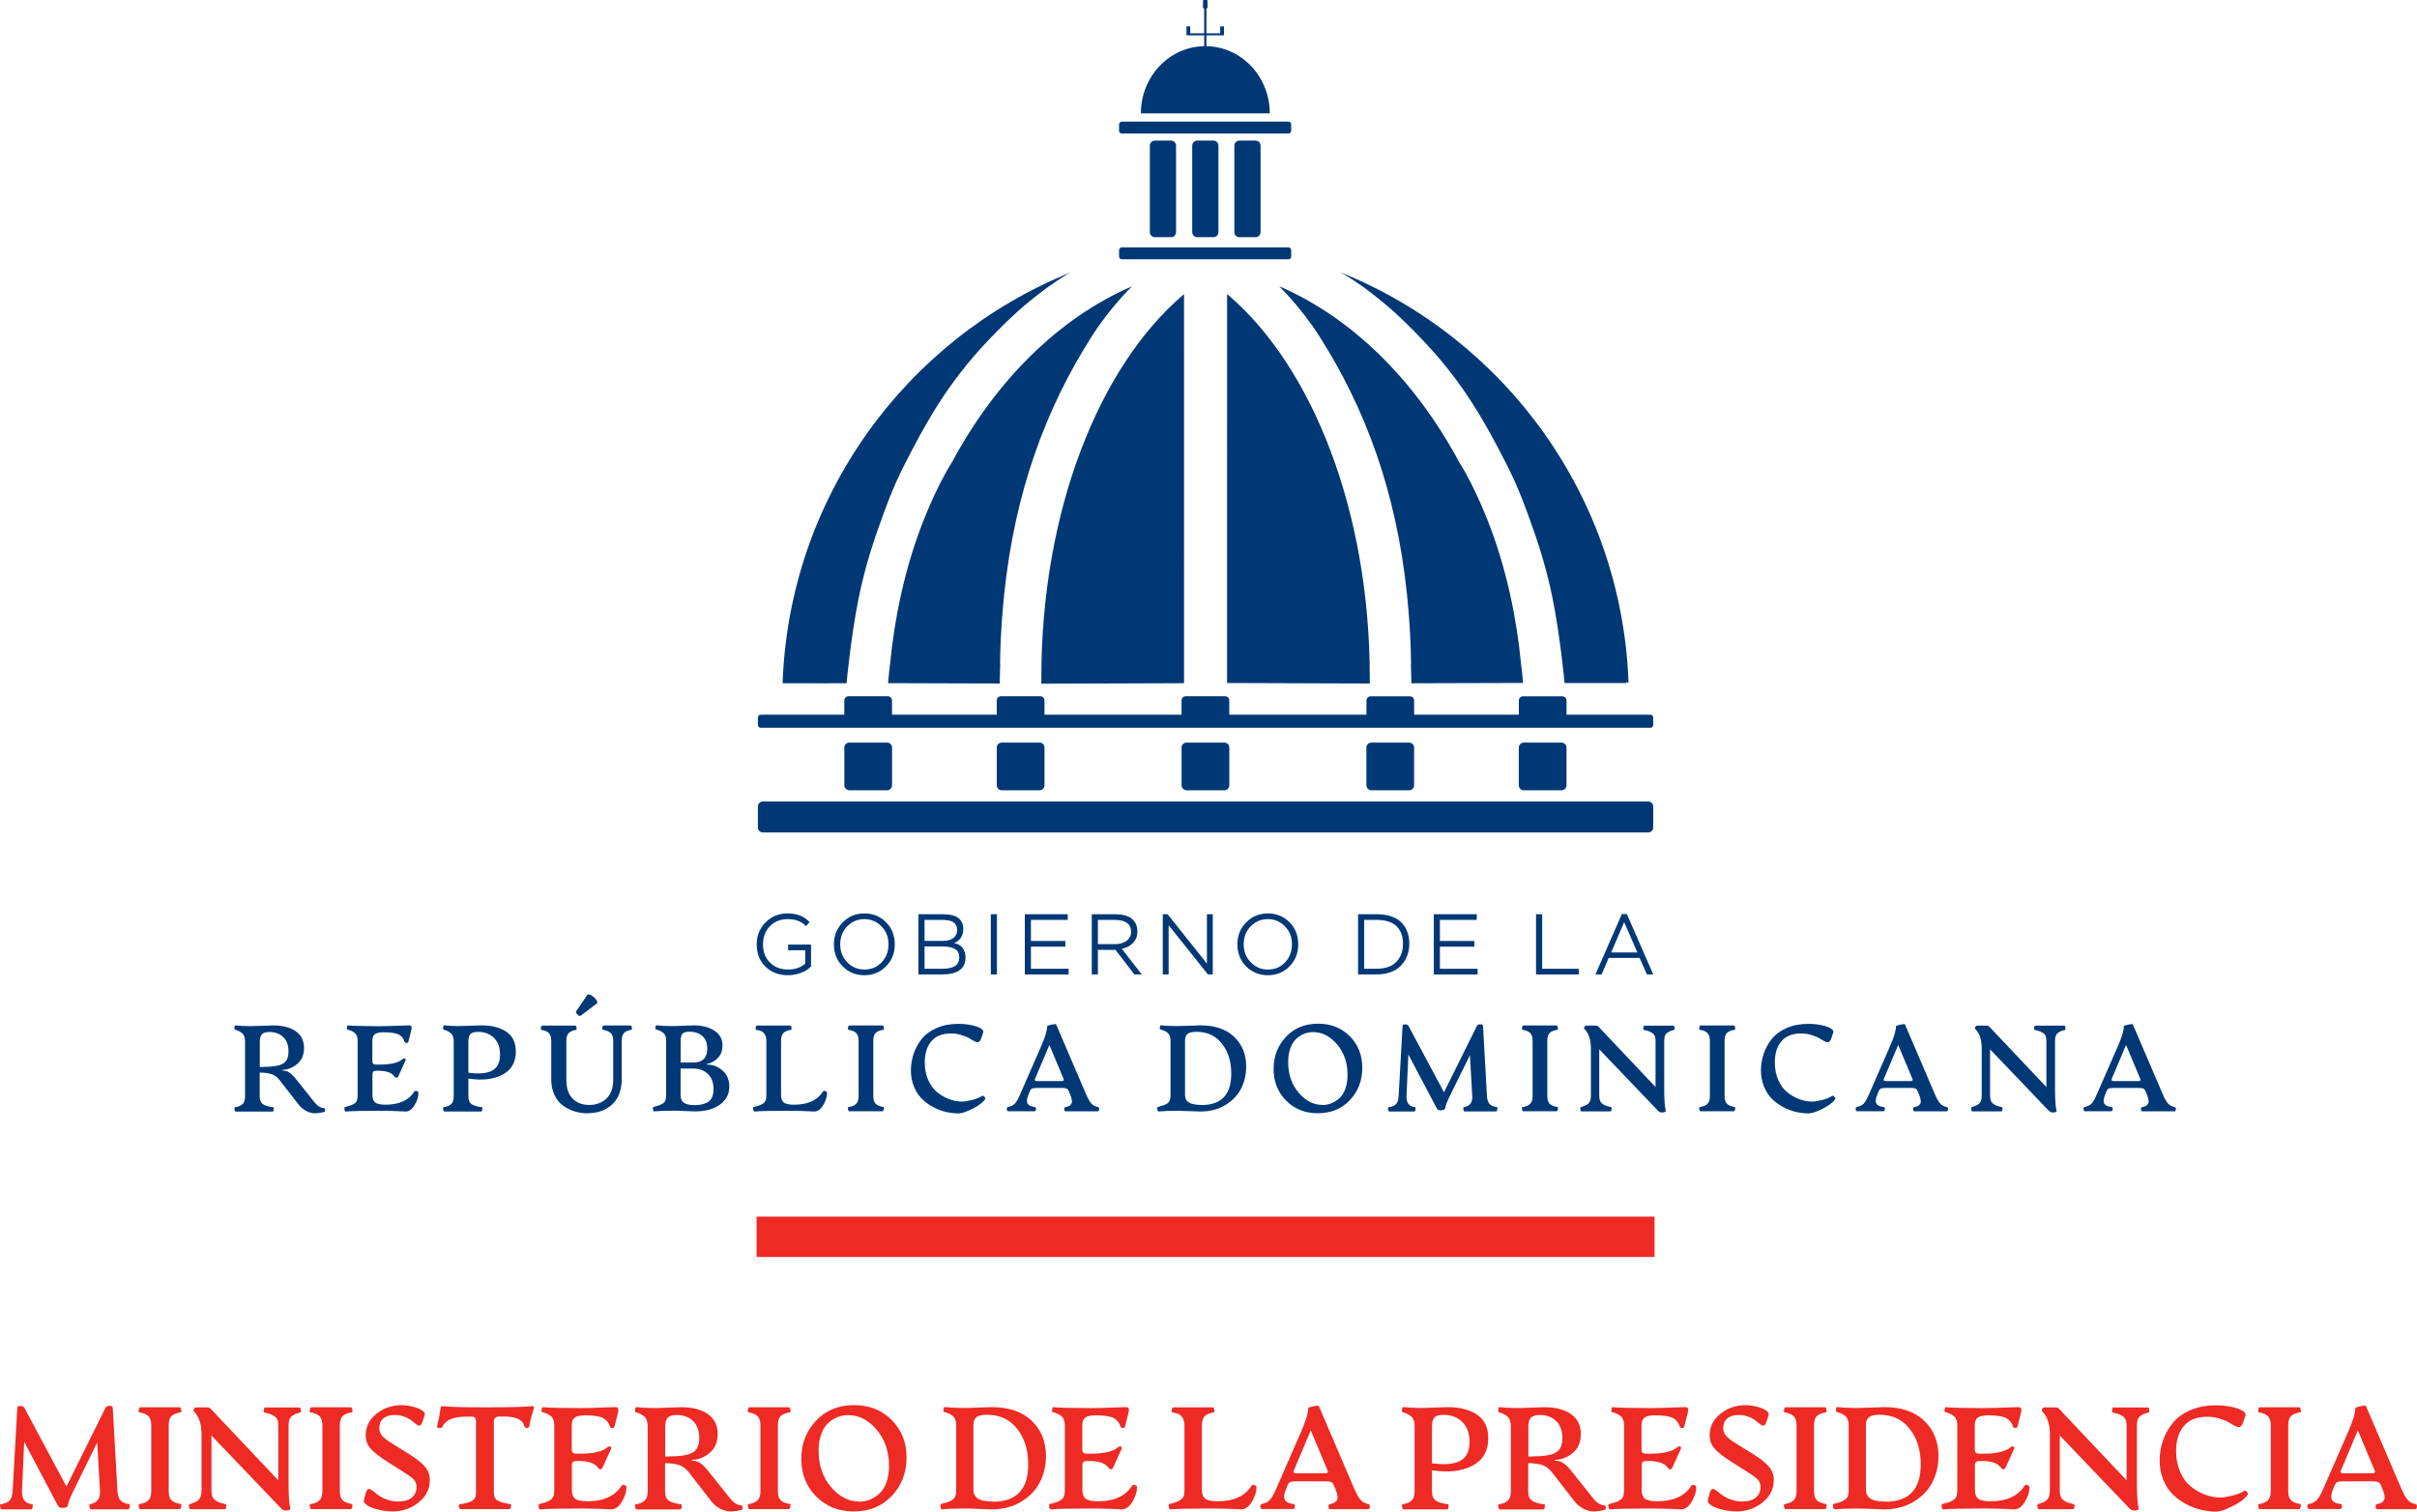 <?xml version="1.0" encoding="UTF-8" standalone="no"?><!DOCTYPE svg PUBLIC "-//W3C//DTD SVG 1.1//EN" "http://www.w3.org/Graphics/SVG/1.1/DTD/svg11.dtd"><svg width="100%" height="100%" viewBox="0 0 5462 3417" version="1.1" xmlns="http://www.w3.org/2000/svg" xmlns:xlink="http://www.w3.org/1999/xlink" xml:space="preserve" xmlns:serif="http://www.serif.com/" style="fill-rule:evenodd;clip-rule:evenodd;stroke-linejoin:round;stroke-miterlimit:2;"><g><path d="M292.468,3399.218c-8.173,-0.801 -14.583,-3.365 -19.231,-7.532c-4.647,-4.167 -7.212,-11.538 -7.853,-21.955l-10.577,-188.461c-0.16,-2.724 -2.564,-4.167 -7.212,-4.167c-4.647,0 -7.692,1.442 -9.135,4.327l-88.301,178.045l-95.192,-178.045c-1.763,-2.724 -4.808,-4.167 -9.135,-4.167c-4.327,0 -6.571,1.442 -6.731,4.327l-10.577,188.461c-0.641,10.417 -3.205,17.788 -7.853,21.955c-4.647,4.167 -11.058,6.731 -19.391,7.532c-0.801,0 -1.282,0.962 -1.282,2.885c0,1.923 0.321,3.846 0.962,5.769c0.641,1.923 1.442,2.885 2.244,2.885l67.949,0c0.641,0 1.282,-0.962 1.923,-2.885c0.641,-1.923 0.962,-3.846 0.962,-5.769c0,-1.923 -0.481,-2.885 -1.282,-2.885c-16.026,-1.923 -23.718,-11.699 -23.077,-29.487l4.968,-111.859l75.801,143.75c2.083,4.006 5.449,5.929 10.256,5.929c7.853,0 12.019,-1.923 12.66,-5.929c1.282,-7.532 5.609,-18.75 13.141,-33.814l53.205,-108.333l6.25,110.256c0.962,16.987 -6.731,26.763 -22.917,29.487c-0.801,0.481 -1.122,1.603 -1.122,3.205c0,1.603 0.321,3.365 0.962,5.288c0.641,1.923 1.282,2.885 1.923,2.885l85.577,0c0.801,0 1.442,-0.962 2.083,-2.885c0.641,-1.923 0.962,-3.846 0.962,-5.769c0,-1.923 -0.481,-2.885 -1.282,-2.885l0.321,-0.16Z" style="fill:#ee2a24;fill-rule:nonzero;"/><path d="M316.513,3410.436l90.064,0c0.801,0 1.603,-0.962 2.244,-2.885c0.641,-1.923 0.962,-3.846 0.962,-5.769c0,-1.923 -0.481,-2.885 -1.282,-2.885c-8.494,-1.122 -15.224,-3.686 -20.032,-7.692c-4.808,-4.006 -7.212,-11.218 -7.212,-21.635l0,-148.397c0,-10.417 2.404,-17.628 7.212,-21.635c4.808,-4.006 11.538,-6.571 20.032,-7.692c0.801,0 1.282,-0.962 1.282,-2.885c0,-1.923 -0.321,-3.846 -0.962,-5.769c-0.641,-1.923 -1.442,-2.885 -2.244,-2.885l-90.064,0c-0.801,0 -1.603,0.962 -2.244,2.885c-0.641,1.923 -0.962,3.846 -0.962,5.769c0,1.923 0.481,2.885 1.282,2.885c8.974,1.282 15.705,4.006 20.353,8.333c4.647,4.327 6.891,11.378 6.891,21.154l0,148.397c0,9.776 -2.244,16.827 -6.891,21.154c-4.647,4.327 -11.378,7.051 -20.353,8.333c-0.801,0 -1.282,0.962 -1.282,2.885c0,1.923 0.321,3.846 0.962,5.769c0.641,1.923 1.442,2.885 2.244,2.885l0,-0.321Z" style="fill:#ee2a24;fill-rule:nonzero;"/><path d="M646.967,3413.641c3.045,0 5.449,-0.481 7.212,-1.442c1.763,-0.962 2.404,-2.564 1.763,-4.647c-2.564,-9.776 -3.846,-29.006 -3.846,-57.853l0,-127.724c0,-5.449 0.641,-9.936 1.763,-13.462c1.122,-3.526 3.365,-6.41 6.571,-8.654c3.205,-2.244 5.769,-3.686 7.692,-4.487c1.923,-0.801 5.449,-1.923 10.737,-3.365c1.442,-0.481 1.763,-2.404 1.122,-5.929c-0.641,-3.526 -1.603,-5.288 -2.885,-5.288l-77.724,0c-1.603,0 -2.724,1.763 -3.205,5.288c-0.481,3.526 -0.16,5.449 1.122,5.929c6.09,1.442 10.256,2.564 12.5,3.365c2.244,0.801 5.288,2.244 9.135,4.487c3.846,2.244 6.41,5.128 7.853,8.654c1.442,3.526 2.083,8.013 2.083,13.462l0,123.397l-152.884,-161.699c-1.763,-2.083 -4.327,-3.045 -7.853,-3.045l-24.359,0c-2.083,0 -3.686,0.801 -4.808,2.404c-1.122,1.603 -1.763,3.205 -1.763,4.968c0,0.321 0.16,0.641 0.481,1.122c0.321,0.481 0.801,0.962 1.442,1.603c0.641,0.641 1.282,1.442 2.083,2.404c0.801,0.962 1.442,1.923 2.083,2.724c8.173,10.897 12.179,26.122 12.179,45.833l0,127.404c0,9.615 -2.404,16.667 -7.212,21.314c-2.885,2.564 -9.455,5.609 -19.712,9.135c-1.442,0.481 -1.923,2.404 -1.282,5.929c0.641,3.526 1.603,5.288 2.885,5.288l77.724,0c1.603,0 2.724,-1.763 3.205,-5.288c0.481,-3.526 0.16,-5.449 -1.122,-5.929c-5.929,-1.442 -10.417,-2.724 -13.301,-3.686c-2.885,-0.962 -5.929,-2.564 -9.295,-4.808c-3.365,-2.244 -5.769,-5.128 -7.212,-8.654c-1.442,-3.526 -2.244,-8.013 -2.244,-13.462l0,-124.679l156.25,163.461c3.686,4.006 7.692,6.09 12.019,6.09l0.801,-0.16Z" style="fill:#ee2a24;fill-rule:nonzero;"/><path d="M703.224,3410.436l90.064,0c0.801,0 1.603,-0.962 2.244,-2.885c0.641,-1.923 0.962,-3.846 0.962,-5.769c0,-1.923 -0.481,-2.885 -1.282,-2.885c-8.494,-1.122 -15.224,-3.686 -20.032,-7.692c-4.808,-4.006 -7.212,-11.218 -7.212,-21.635l0,-148.397c0,-10.417 2.404,-17.628 7.212,-21.635c4.808,-4.006 11.538,-6.571 20.032,-7.692c0.801,0 1.282,-0.962 1.282,-2.885c0,-1.923 -0.321,-3.846 -0.962,-5.769c-0.641,-1.923 -1.442,-2.885 -2.244,-2.885l-90.064,0c-0.801,0 -1.603,0.962 -2.244,2.885c-0.641,1.923 -0.962,3.846 -0.962,5.769c0,1.923 0.481,2.885 1.282,2.885c8.974,1.282 15.705,4.006 20.353,8.333c4.647,4.327 6.891,11.378 6.891,21.154l0,148.397c0,9.776 -2.244,16.827 -6.891,21.154c-4.647,4.327 -11.378,7.051 -20.353,8.333c-0.801,0 -1.282,0.962 -1.282,2.885c0,1.923 0.321,3.846 0.962,5.769c0.641,1.923 1.442,2.885 2.244,2.885l0,-0.321Z" style="fill:#ee2a24;fill-rule:nonzero;"/><path d="M886.884,3415.724c22.596,0 42.308,-6.731 59.135,-20.353c16.827,-13.622 25.32,-30.449 25.32,-50.481c0,-11.378 -3.686,-21.474 -11.058,-30.288c-7.372,-8.814 -20.032,-18.75 -37.981,-29.808l-34.455,-21.474c-11.538,-6.891 -19.551,-12.981 -24.038,-18.109c-4.487,-5.128 -6.731,-11.218 -6.731,-18.269c0,-8.974 3.045,-16.026 9.135,-21.314c6.09,-5.288 14.744,-7.853 26.122,-7.853c8.173,0 15.705,1.442 22.756,4.327c7.051,2.885 12.5,5.929 16.346,9.295c3.846,3.365 7.372,6.09 10.577,8.333c3.205,2.244 5.769,2.724 7.853,1.442c2.083,-1.282 4.006,-4.968 5.929,-11.058l4.006,-12.5c1.122,-3.526 -1.122,-7.051 -6.571,-10.577c-5.449,-3.526 -12.5,-6.25 -21.154,-8.333c-8.654,-2.083 -17.147,-3.045 -25.481,-3.045c-21.154,0 -39.744,6.571 -55.929,19.551c-16.186,12.981 -24.199,29.167 -24.199,48.558c0,11.699 3.686,21.795 11.058,30.128c7.372,8.333 20.353,18.429 38.942,30.288l31.731,20.032c13.141,8.173 21.955,14.423 26.442,18.91c4.487,4.487 6.731,10.417 6.731,17.628c0,9.776 -3.526,17.628 -10.577,23.558c-7.051,5.929 -17.308,8.974 -30.609,8.974c-9.776,0 -18.91,-1.603 -27.404,-4.968c-8.494,-3.365 -15.064,-6.891 -19.712,-10.737c-4.647,-3.846 -8.814,-7.051 -12.5,-9.776c-3.686,-2.724 -6.731,-3.526 -8.974,-2.244c-2.244,1.282 -4.167,5.128 -5.929,11.699l-3.205,12.179c-1.282,4.647 1.603,8.974 8.654,13.141c7.051,4.167 15.705,7.372 25.962,9.615c10.256,2.244 20.032,3.365 29.167,3.365l0.641,0.16Z" style="fill:#ee2a24;fill-rule:nonzero;"/><path d="M1039.935,3410.436l111.538,0c0.962,0 1.763,-0.962 2.564,-2.885c0.801,-1.923 1.122,-3.686 1.122,-5.288c0,-1.603 -0.481,-2.564 -1.282,-3.045c-12.981,-1.763 -22.596,-4.327 -28.686,-7.692c-6.09,-3.365 -9.135,-9.135 -9.135,-17.468l0,-161.859c0,-7.212 4.327,-10.897 12.821,-10.897l10.256,0c27.244,0.16 42.468,7.372 45.833,21.635c0.641,2.724 2.564,4.167 5.769,4.167c3.205,0 4.968,-1.442 5.449,-4.327c1.763,-10.577 5.128,-23.718 10.096,-39.423c0.962,-2.885 0.481,-4.647 -1.282,-5.128c-1.763,-0.481 -4.487,-0.481 -8.173,0c-14.744,1.442 -48.077,2.244 -100.16,2.244c-46.795,0 -77.244,-0.801 -91.186,-2.244c-3.526,-0.481 -6.09,-0.481 -7.532,0c-1.442,0.481 -2.244,2.244 -2.404,5.128c-1.442,11.218 -4.006,24.359 -7.692,39.423c-0.641,2.404 0.641,3.846 3.686,4.487c4.327,0.801 7.372,-0.641 9.135,-4.327c6.571,-14.263 25,-21.474 55.288,-21.474l8.974,0c4.006,0 6.731,0.801 8.333,2.404c1.603,1.603 2.404,4.487 2.404,8.654l0,161.859c0,8.333 -3.045,14.263 -9.135,17.628c-6.09,3.365 -15.545,5.929 -28.526,7.692c-0.801,0.481 -1.282,1.442 -1.282,2.885c0,1.442 0.321,3.205 1.122,5.128c0.801,1.923 1.603,2.885 2.404,2.885l-0.321,-0.16Z" style="fill:#ee2a24;fill-rule:nonzero;"/><path d="M1221.352,3411.077c13.301,-1.282 45.192,-1.923 95.673,-1.923c18.109,0 39.423,0.641 63.942,1.923c9.455,0 17.628,-5.769 24.519,-17.468c6.891,-11.699 10.256,-22.436 10.256,-32.212c0,-2.724 -1.603,-4.487 -4.808,-5.288c-3.205,-0.801 -5.288,-0.321 -6.41,1.603c-14.904,23.397 -40.705,35.096 -77.244,35.096c-13.301,0 -22.436,-1.923 -27.404,-5.769c-4.968,-3.846 -7.532,-10.417 -7.532,-19.872l0,-55.128c0,-4.006 0.801,-6.731 2.564,-8.173c1.763,-1.442 4.487,-2.083 8.173,-2.083l4.487,0c21.955,0 36.378,4.968 43.429,14.744c1.923,2.724 3.846,4.006 5.929,4.006c2.083,0 3.686,-1.442 4.968,-4.327l18.75,-41.346c1.282,-3.045 0.801,-4.968 -1.442,-5.769c-2.244,-0.801 -4.327,-0.321 -6.09,1.442c-10.897,9.776 -31.891,14.744 -62.981,14.744l-7.212,0c-3.686,0 -6.41,-0.641 -8.173,-2.083c-1.763,-1.442 -2.724,-4.167 -2.724,-8.173l0,-53.526c0,-8.494 2.244,-14.423 6.731,-17.788c4.487,-3.365 12.34,-5.128 23.718,-5.128c19.231,0 32.692,2.083 40.385,6.09c7.692,4.006 12.821,10.417 15.545,19.231c0.641,2.083 2.404,3.205 5.288,3.205c2.885,0 4.487,-1.122 4.968,-3.205l7.853,-31.25c1.122,-3.686 1.282,-6.731 0.481,-9.135c-0.801,-2.404 -3.045,-3.526 -6.731,-3.526c-6.09,0.16 -14.103,0.481 -24.199,0.801c-10.096,0.321 -19.391,0.641 -28.045,0.962c-8.654,0.321 -17.308,0.481 -26.122,0.481c-44.712,-0.16 -73.077,-0.801 -85.096,-2.083c-1.442,-0.16 -2.404,1.603 -2.885,5.288c-0.481,3.686 -0.16,5.609 1.122,5.769c8.814,2.083 15.545,5.288 20.353,9.615c4.808,4.327 7.212,11.218 7.212,20.673l0,145.833c0,5.929 -0.641,10.737 -2.083,14.423c-1.442,3.686 -4.167,6.731 -8.173,8.974c-4.006,2.244 -7.372,3.846 -10.096,4.647c-2.724,0.801 -7.372,2.083 -13.942,3.846c-1.282,0.481 -1.603,2.564 -0.962,6.41c0.641,3.846 1.603,5.609 3.045,5.449l0.962,0Z" style="fill:#ee2a24;fill-rule:nonzero;"/><path d="M1676.806,3402.263c-9.455,0 -18.59,-5.449 -27.404,-16.506l-48.878,-61.378c-7.212,-8.974 -13.622,-15.064 -19.07,-18.429c-5.449,-3.365 -11.378,-4.968 -17.949,-4.968l0,-1.603c15.545,-0.801 29.167,-6.25 40.865,-16.506c11.699,-10.256 17.468,-24.199 17.468,-41.987c0,-19.712 -7.372,-34.776 -22.276,-45.192c-14.904,-10.417 -35.096,-15.545 -60.577,-15.545c-4.647,0 -14.103,0.321 -28.365,0.962c-14.263,0.641 -25.801,0.962 -34.615,0.962c-14.904,-0.16 -27.564,-0.801 -37.82,-2.083c-1.442,-0.16 -2.404,1.603 -2.885,5.288c-0.481,3.686 -0.16,5.769 1.122,6.25c8.974,2.404 15.705,5.929 20.353,10.417c4.647,4.487 6.891,11.859 6.891,21.955l0,146.314c0,9.776 -2.244,16.827 -6.891,21.154c-4.647,4.327 -11.378,7.051 -20.353,8.333c-0.801,0 -1.282,0.962 -1.282,2.885c0,1.923 0.321,3.846 0.962,5.769c0.641,1.923 1.442,2.885 2.244,2.885l99.519,0c0.801,0 1.442,-0.962 1.923,-2.885c0.481,-1.923 0.801,-3.846 0.801,-5.769c0,-1.923 -0.321,-2.885 -0.962,-2.885c-12.5,-1.442 -21.795,-4.167 -27.724,-8.013c-5.929,-3.846 -8.974,-11.058 -8.974,-21.474l0,-63.622c13.141,0.16 23.718,1.603 31.891,4.327c8.173,2.724 15.545,8.333 22.115,16.827l50.481,64.904c6.09,7.853 13.462,13.782 21.955,17.788c8.494,4.006 16.506,5.769 24.199,5.288c7.692,-0.481 15.224,-1.603 22.756,-3.526c1.122,-0.481 1.763,-2.083 1.923,-4.968c0.16,-2.885 -0.481,-4.327 -1.763,-4.327l0.321,-0.641Zm-164.102,-110.577l-9.455,0l0,-67.628c0,-9.455 1.923,-16.186 5.769,-20.192c3.846,-4.006 10.417,-6.09 19.872,-6.09c15.224,0 27.564,4.487 37.019,13.462c9.455,8.974 14.263,21.955 14.263,38.782c0,16.026 -4.968,26.923 -14.904,32.692c-9.936,5.769 -27.564,8.654 -52.724,8.654l0.16,0.321Z" style="fill:#ee2a24;fill-rule:nonzero;"/><path d="M1693.159,3410.436l90.064,0c0.801,0 1.603,-0.962 2.244,-2.885c0.641,-1.923 0.962,-3.846 0.962,-5.769c0,-1.923 -0.481,-2.885 -1.282,-2.885c-8.494,-1.122 -15.224,-3.686 -20.032,-7.692c-4.808,-4.006 -7.212,-11.218 -7.212,-21.635l0,-148.397c0,-10.417 2.404,-17.628 7.212,-21.635c4.808,-4.006 11.538,-6.571 20.032,-7.692c0.801,0 1.282,-0.962 1.282,-2.885c0,-1.923 -0.321,-3.846 -0.962,-5.769c-0.641,-1.923 -1.442,-2.885 -2.244,-2.885l-90.064,0c-0.801,0 -1.603,0.962 -2.244,2.885c-0.641,1.923 -0.962,3.846 -0.962,5.769c0,1.923 0.481,2.885 1.282,2.885c8.974,1.282 15.705,4.006 20.353,8.333c4.647,4.327 6.891,11.378 6.891,21.154l0,148.397c0,9.776 -2.244,16.827 -6.891,21.154c-4.647,4.327 -11.378,7.051 -20.353,8.333c-0.801,0 -1.282,0.962 -1.282,2.885c0,1.923 0.321,3.846 0.962,5.769c0.641,1.923 1.442,2.885 2.244,2.885l0,-0.321Z" style="fill:#ee2a24;fill-rule:nonzero;"/><path d="M1929.383,3415.724c35.256,0 63.942,-11.699 86.058,-35.256c22.115,-23.558 33.173,-52.404 33.173,-86.538c0,-34.135 -11.218,-62.34 -33.494,-84.776c-22.276,-22.436 -50.641,-33.654 -85.096,-33.654c-35.256,0 -63.942,11.699 -86.058,35.256c-22.115,23.558 -33.173,52.244 -33.173,86.058c0,34.135 11.218,62.5 33.654,85.096c22.436,22.596 50.641,33.814 84.776,33.814l0.16,0Zm12.66,-22.276c-24.199,0 -45.673,-11.058 -64.263,-33.013c-18.59,-21.955 -27.885,-49.199 -27.885,-81.731c0,-14.744 2.083,-27.564 6.25,-38.462c4.167,-10.897 9.615,-19.231 16.506,-25.16c6.891,-5.929 13.942,-10.256 21.314,-12.981c7.372,-2.724 14.904,-4.006 22.756,-4.006c24.359,0 45.833,11.058 64.423,33.013c18.59,21.955 27.885,49.199 27.885,81.57c0,14.583 -2.083,27.404 -6.25,38.462c-4.167,11.058 -9.776,19.551 -16.827,25.481c-7.051,5.929 -14.263,10.256 -21.635,12.981c-7.372,2.724 -15.064,4.167 -22.917,4.167l0.641,-0.321Z" style="fill:#ee2a24;fill-rule:nonzero;"/><path d="M2128.915,3411.077c12.019,-1.282 29.167,-1.923 51.442,-1.923c8.814,0 19.872,0.321 33.333,0.962c13.462,0.641 22.436,0.962 27.083,0.962c25.641,0 47.917,-5.769 66.987,-17.308c19.07,-11.538 33.173,-26.282 42.308,-44.231c9.135,-17.949 13.622,-37.66 13.622,-59.135c0,-32.532 -10.737,-59.135 -32.212,-79.647c-21.474,-20.513 -51.603,-30.769 -90.224,-30.769c-4.808,0 -14.583,0.321 -29.327,0.962c-14.744,0.641 -26.763,0.962 -35.897,0.962c-16.667,-0.16 -30.288,-0.801 -41.026,-2.083c-1.442,-0.16 -2.404,1.603 -2.885,5.288c-0.481,3.686 -0.16,5.609 1.122,5.769c8.814,2.083 15.545,5.288 20.353,9.615c4.808,4.327 7.212,11.218 7.212,20.673l0,145.833c0,5.929 -0.641,10.737 -2.083,14.423c-1.442,3.686 -4.167,6.731 -8.173,8.974c-4.006,2.244 -7.372,3.846 -10.096,4.647c-2.724,0.801 -7.372,2.083 -13.942,3.846c-1.282,0.481 -1.603,2.564 -0.962,6.41c0.641,3.846 1.603,5.609 3.045,5.449l0.321,0.321Zm114.904,-17.628c-15.545,0 -26.763,-2.244 -33.654,-6.571c-6.891,-4.327 -10.417,-11.058 -10.417,-20.032l0,-145.833c0,-8.494 2.244,-14.583 6.891,-18.269c4.647,-3.686 12.66,-5.449 24.038,-5.449c28.686,0 51.282,10.577 67.949,31.731c16.667,21.154 25,47.917 25,80.288c0.16,56.25 -26.442,84.455 -79.808,84.455l0,-0.321Z" style="fill:#ee2a24;fill-rule:nonzero;"/><path d="M2375.075,3411.077c13.301,-1.282 45.192,-1.923 95.673,-1.923c18.109,0 39.423,0.641 63.942,1.923c9.455,0 17.628,-5.769 24.519,-17.468c6.891,-11.699 10.256,-22.436 10.256,-32.212c0,-2.724 -1.603,-4.487 -4.808,-5.288c-3.205,-0.801 -5.288,-0.321 -6.41,1.603c-14.904,23.397 -40.705,35.096 -77.244,35.096c-13.301,0 -22.436,-1.923 -27.404,-5.769c-4.968,-3.846 -7.532,-10.417 -7.532,-19.872l0,-55.128c0,-4.006 0.801,-6.731 2.564,-8.173c1.763,-1.442 4.487,-2.083 8.173,-2.083l4.487,0c21.955,0 36.378,4.968 43.429,14.744c1.923,2.724 3.846,4.006 5.929,4.006c2.083,0 3.686,-1.442 4.968,-4.327l18.75,-41.346c1.282,-3.045 0.801,-4.968 -1.442,-5.769c-2.244,-0.801 -4.327,-0.321 -6.09,1.442c-10.897,9.776 -31.891,14.744 -62.981,14.744l-7.212,0c-3.686,0 -6.41,-0.641 -8.173,-2.083c-1.763,-1.442 -2.724,-4.167 -2.724,-8.173l0,-53.526c0,-8.494 2.244,-14.423 6.731,-17.788c4.487,-3.365 12.34,-5.128 23.718,-5.128c19.231,0 32.692,2.083 40.385,6.09c7.692,4.006 12.821,10.417 15.545,19.231c0.641,2.083 2.404,3.205 5.288,3.205c2.885,0 4.487,-1.122 4.968,-3.205l7.853,-31.25c1.122,-3.686 1.282,-6.731 0.481,-9.135c-0.801,-2.404 -3.045,-3.526 -6.731,-3.526c-6.09,0.16 -14.103,0.481 -24.199,0.801c-10.096,0.321 -19.391,0.641 -28.045,0.962c-8.654,0.321 -17.308,0.481 -26.122,0.481c-44.712,-0.16 -73.077,-0.801 -85.096,-2.083c-1.442,-0.16 -2.404,1.603 -2.885,5.288c-0.481,3.686 -0.16,5.609 1.122,5.769c8.814,2.083 15.545,5.288 20.353,9.615c4.808,4.327 7.212,11.218 7.212,20.673l0,145.833c0,5.929 -0.641,10.737 -2.083,14.423c-1.442,3.686 -4.167,6.731 -8.173,8.974c-4.006,2.244 -7.372,3.846 -10.096,4.647c-2.724,0.801 -7.372,2.083 -13.942,3.846c-1.282,0.481 -1.603,2.564 -0.962,6.41c0.641,3.846 1.603,5.609 3.045,5.449l0.962,0Z" style="fill:#ee2a24;fill-rule:nonzero;"/><path d="M2645.12,3411.077c13.301,-1.282 45.192,-1.923 95.673,-1.923c18.109,0 39.423,0.641 63.942,1.923c9.455,0 17.628,-5.769 24.519,-17.468c6.891,-11.699 10.256,-22.436 10.256,-32.212c0,-2.724 -1.603,-4.487 -4.808,-5.288c-3.205,-0.801 -5.288,-0.321 -6.41,1.603c-14.904,23.397 -40.705,35.096 -77.244,35.096c-13.301,0 -22.436,-1.923 -27.404,-5.769c-4.968,-3.846 -7.532,-10.417 -7.532,-19.872l0,-145.833c0,-10.417 2.404,-17.628 7.212,-21.635c4.808,-4.006 11.378,-6.571 19.712,-7.692c0.641,0 0.962,-0.962 1.122,-2.885c0.16,-1.923 -0.16,-3.846 -0.801,-5.769c-0.641,-1.923 -1.282,-2.885 -1.923,-2.885l-90.545,0c-0.801,0 -1.442,0.962 -2.083,2.885c-0.641,1.923 -0.962,3.846 -0.962,5.769c0,1.923 0.481,2.885 1.282,2.885c5.609,0.801 10.096,1.923 13.622,3.365c3.526,1.442 6.731,4.327 9.615,8.654c2.885,4.327 4.327,10.096 4.327,17.308l0,145.833c0,5.929 -0.641,10.737 -2.083,14.423c-1.442,3.686 -4.167,6.731 -8.173,8.974c-4.006,2.244 -7.372,3.846 -10.096,4.647c-2.724,0.801 -7.372,2.083 -13.942,3.846c-1.282,0.481 -1.603,2.564 -0.962,6.41c0.641,3.846 1.603,5.609 3.045,5.449l0.641,0.16Z" style="fill:#ee2a24;fill-rule:nonzero;"/><path d="M3093.042,3399.218c-7.051,-1.122 -12.821,-4.006 -17.468,-8.654c-4.647,-4.647 -9.776,-13.462 -15.385,-26.603l-79.968,-186.699c-0.481,-1.122 -4.647,-0.801 -12.34,0.801c-7.692,1.603 -11.538,3.045 -11.538,4.167c0,11.378 -5.609,29.647 -16.667,54.808l-55.609,127.243c-5.609,13.141 -10.737,21.955 -15.224,26.282c-4.487,4.327 -10.577,7.212 -18.109,8.494c-2.083,0.481 -2.885,2.404 -2.564,5.929c0.321,3.526 1.442,5.288 3.365,5.288l70.833,0c2.244,0 3.526,-1.763 3.846,-5.288c0.321,-3.526 -0.641,-5.449 -2.724,-5.929c-4.647,-0.641 -8.333,-1.442 -11.058,-2.404c-2.724,-0.962 -5.128,-2.564 -7.372,-4.968c-2.244,-2.404 -3.205,-5.929 -3.045,-10.417c0.16,-4.487 1.763,-10.096 4.647,-16.827l3.205,-8.173c1.603,-3.686 3.686,-6.09 6.41,-7.051c2.724,-0.962 6.731,-1.442 12.179,-1.442l66.987,0c5.449,0 9.615,0.481 12.34,1.442c2.724,0.962 4.808,3.365 6.25,7.051l3.526,8.173c2.885,6.891 4.487,12.5 4.968,16.987c0.481,4.487 -0.321,8.013 -2.404,10.417c-2.083,2.404 -4.327,4.167 -6.571,5.128c-2.244,0.962 -5.288,1.763 -8.974,2.404c-1.763,0.481 -2.564,2.404 -2.404,5.929c0.16,3.526 1.282,5.288 3.365,5.288l86.699,0c1.923,0 3.045,-1.763 3.365,-5.288c0.321,-3.526 -0.641,-5.449 -2.724,-5.929l0.16,-0.16Zm-100,-69.711l-62.019,0c-2.724,0 -4.968,-0.321 -6.571,-1.122c-1.603,-0.801 -1.923,-2.083 -1.122,-4.006l38.782,-91.827l38.462,91.827c0.641,1.603 0.481,2.724 -0.321,3.526c-0.801,0.801 -1.763,1.282 -3.045,1.442c-1.282,0.16 -2.724,0.321 -4.487,0.321l0.321,-0.16Z" style="fill:#ee2a24;fill-rule:nonzero;"/><path d="M3363.247,3250.34c0,-24.199 -8.494,-41.987 -25.481,-53.365c-16.987,-11.378 -39.423,-16.987 -67.147,-16.987c-4.968,0 -14.263,0.321 -27.885,0.962c-13.622,0.641 -24.84,0.962 -33.654,0.962c-14.904,-0.16 -27.564,-0.801 -37.82,-2.083c-1.442,-0.16 -2.404,1.603 -2.885,5.288c-0.481,3.686 -0.16,5.769 1.122,6.25c8.974,2.404 15.705,5.929 20.353,10.417c4.647,4.487 6.891,11.859 6.891,21.955l0,146.314c0,9.776 -2.244,16.827 -6.891,21.154c-4.647,4.327 -11.378,7.051 -20.353,8.333c-0.801,0 -1.282,0.962 -1.282,2.885c0,1.923 0.321,3.846 0.962,5.769c0.641,1.923 1.442,2.885 2.244,2.885l99.519,0c0.801,0 1.442,-0.962 1.923,-2.885c0.481,-1.923 0.801,-3.846 0.801,-5.769c0,-1.923 -0.321,-2.885 -0.962,-2.885c-12.5,-1.442 -21.795,-4.167 -27.724,-8.013c-5.929,-3.846 -8.974,-11.058 -8.974,-21.474l0,-47.276c37.34,5.609 67.949,2.083 91.667,-10.577c23.718,-12.66 35.577,-33.173 35.577,-61.538l0,-0.321Zm-100.961,-52.885c17.308,0 31.41,5.449 42.308,16.186c10.897,10.737 16.346,25.641 16.346,44.712c0,20.994 -7.051,35.256 -21.154,42.949c-14.103,7.692 -35.417,9.615 -63.782,5.609l0,-83.013c0,-9.936 1.923,-16.827 5.609,-20.673c3.686,-3.846 10.577,-5.769 20.673,-5.769Z" style="fill:#ee2a24;fill-rule:nonzero;"/><path d="M3627.356,3402.263c-9.455,0 -18.59,-5.449 -27.404,-16.506l-48.878,-61.378c-7.212,-8.974 -13.622,-15.064 -19.07,-18.429c-5.449,-3.365 -11.378,-4.968 -17.949,-4.968l0,-1.603c15.545,-0.801 29.167,-6.25 40.865,-16.506c11.699,-10.256 17.468,-24.199 17.468,-41.987c0,-19.712 -7.372,-34.776 -22.276,-45.192c-14.904,-10.417 -35.096,-15.545 -60.577,-15.545c-4.647,0 -14.103,0.321 -28.365,0.962c-14.263,0.641 -25.801,0.962 -34.615,0.962c-14.904,-0.16 -27.564,-0.801 -37.82,-2.083c-1.442,-0.16 -2.404,1.603 -2.885,5.288c-0.481,3.686 -0.16,5.769 1.122,6.25c8.974,2.404 15.705,5.929 20.353,10.417c4.647,4.487 6.891,11.859 6.891,21.955l0,146.314c0,9.776 -2.244,16.827 -6.891,21.154c-4.647,4.327 -11.378,7.051 -20.353,8.333c-0.801,0 -1.282,0.962 -1.282,2.885c0,1.923 0.321,3.846 0.962,5.769c0.641,1.923 1.442,2.885 2.244,2.885l99.519,0c0.801,0 1.442,-0.962 1.923,-2.885c0.481,-1.923 0.801,-3.846 0.801,-5.769c0,-1.923 -0.321,-2.885 -0.962,-2.885c-12.5,-1.442 -21.795,-4.167 -27.724,-8.013c-5.929,-3.846 -8.974,-11.058 -8.974,-21.474l0,-63.622c13.141,0.16 23.718,1.603 31.891,4.327c8.173,2.724 15.545,8.333 22.115,16.827l50.481,64.904c6.09,7.853 13.462,13.782 21.955,17.788c8.494,4.006 16.506,5.769 24.199,5.288c7.692,-0.481 15.224,-1.603 22.756,-3.526c1.122,-0.481 1.763,-2.083 1.923,-4.968c0.16,-2.885 -0.481,-4.327 -1.763,-4.327l0.321,-0.641Zm-164.102,-110.577l-9.455,0l0,-67.628c0,-9.455 1.923,-16.186 5.769,-20.192c3.846,-4.006 10.417,-6.09 19.872,-6.09c15.224,0 27.564,4.487 37.019,13.462c9.455,8.974 14.263,21.955 14.263,38.782c0,16.026 -4.968,26.923 -14.904,32.692c-9.936,5.769 -27.564,8.654 -52.724,8.654l0.16,0.321Z" style="fill:#ee2a24;fill-rule:nonzero;"/><path d="M3638.901,3411.077c13.301,-1.282 45.192,-1.923 95.673,-1.923c18.109,0 39.423,0.641 63.942,1.923c9.455,0 17.628,-5.769 24.519,-17.468c6.891,-11.699 10.256,-22.436 10.256,-32.212c0,-2.724 -1.603,-4.487 -4.808,-5.288c-3.205,-0.801 -5.288,-0.321 -6.41,1.603c-14.904,23.397 -40.705,35.096 -77.244,35.096c-13.301,0 -22.436,-1.923 -27.404,-5.769c-4.968,-3.846 -7.532,-10.417 -7.532,-19.872l0,-55.128c0,-4.006 0.801,-6.731 2.564,-8.173c1.763,-1.442 4.487,-2.083 8.173,-2.083l4.487,0c21.955,0 36.378,4.968 43.429,14.744c1.923,2.724 3.846,4.006 5.929,4.006c2.083,0 3.686,-1.442 4.968,-4.327l18.75,-41.346c1.282,-3.045 0.801,-4.968 -1.442,-5.769c-2.244,-0.801 -4.327,-0.321 -6.09,1.442c-10.897,9.776 -31.891,14.744 -62.981,14.744l-7.212,0c-3.686,0 -6.41,-0.641 -8.173,-2.083c-1.763,-1.442 -2.724,-4.167 -2.724,-8.173l0,-53.526c0,-8.494 2.244,-14.423 6.731,-17.788c4.487,-3.365 12.34,-5.128 23.718,-5.128c19.231,0 32.692,2.083 40.385,6.09c7.692,4.006 12.821,10.417 15.545,19.231c0.641,2.083 2.404,3.205 5.288,3.205c2.885,0 4.487,-1.122 4.968,-3.205l7.853,-31.25c1.122,-3.686 1.282,-6.731 0.481,-9.135c-0.801,-2.404 -3.045,-3.526 -6.731,-3.526c-6.09,0.16 -14.103,0.481 -24.199,0.801c-10.096,0.321 -19.391,0.641 -28.045,0.962c-8.654,0.321 -17.308,0.481 -26.122,0.481c-44.712,-0.16 -73.077,-0.801 -85.096,-2.083c-1.442,-0.16 -2.404,1.603 -2.885,5.288c-0.481,3.686 -0.16,5.609 1.122,5.769c8.814,2.083 15.545,5.288 20.353,9.615c4.808,4.327 7.212,11.218 7.212,20.673l0,145.833c0,5.929 -0.641,10.737 -2.083,14.423c-1.442,3.686 -4.167,6.731 -8.173,8.974c-4.006,2.244 -7.372,3.846 -10.096,4.647c-2.724,0.801 -7.372,2.083 -13.942,3.846c-1.282,0.481 -1.603,2.564 -0.962,6.41c0.641,3.846 1.603,5.609 3.045,5.449l0.962,0Z" style="fill:#ee2a24;fill-rule:nonzero;"/><path d="M3924.003,3415.724c22.596,0 42.308,-6.731 59.135,-20.353c16.827,-13.622 25.32,-30.449 25.32,-50.481c0,-11.378 -3.686,-21.474 -11.058,-30.288c-7.372,-8.814 -20.032,-18.75 -37.981,-29.808l-34.455,-21.474c-11.538,-6.891 -19.551,-12.981 -24.038,-18.109c-4.487,-5.128 -6.731,-11.218 -6.731,-18.269c0,-8.974 3.045,-16.026 9.135,-21.314c6.09,-5.288 14.744,-7.853 26.122,-7.853c8.173,0 15.705,1.442 22.756,4.327c7.051,2.885 12.5,5.929 16.346,9.295c3.846,3.365 7.372,6.09 10.577,8.333c3.205,2.244 5.769,2.724 7.853,1.442c2.083,-1.282 4.006,-4.968 5.929,-11.058l4.006,-12.5c1.122,-3.526 -1.122,-7.051 -6.571,-10.577c-5.449,-3.526 -12.5,-6.25 -21.154,-8.333c-8.654,-2.083 -17.147,-3.045 -25.481,-3.045c-21.154,0 -39.744,6.571 -55.929,19.551c-16.186,12.981 -24.199,29.167 -24.199,48.558c0,11.699 3.686,21.795 11.058,30.128c7.372,8.333 20.353,18.429 38.942,30.288l31.731,20.032c13.141,8.173 21.955,14.423 26.442,18.91c4.487,4.487 6.731,10.417 6.731,17.628c0,9.776 -3.526,17.628 -10.577,23.558c-7.051,5.929 -17.308,8.974 -30.609,8.974c-9.776,0 -18.91,-1.603 -27.404,-4.968c-8.494,-3.365 -15.064,-6.891 -19.712,-10.737c-4.647,-3.846 -8.814,-7.051 -12.5,-9.776c-3.686,-2.724 -6.731,-3.526 -8.974,-2.244c-2.244,1.282 -4.167,5.128 -5.929,11.699l-3.205,12.179c-1.282,4.647 1.603,8.974 8.654,13.141c7.051,4.167 15.705,7.372 25.962,9.615c10.256,2.244 20.032,3.365 29.167,3.365l0.641,0.16Z" style="fill:#ee2a24;fill-rule:nonzero;"/><path d="M4034.586,3410.436l90.064,0c0.801,0 1.603,-0.962 2.244,-2.885c0.641,-1.923 0.962,-3.846 0.962,-5.769c0,-1.923 -0.481,-2.885 -1.282,-2.885c-8.494,-1.122 -15.224,-3.686 -20.032,-7.692c-4.808,-4.006 -7.212,-11.218 -7.212,-21.635l0,-148.397c0,-10.417 2.404,-17.628 7.212,-21.635c4.808,-4.006 11.538,-6.571 20.032,-7.692c0.801,0 1.282,-0.962 1.282,-2.885c0,-1.923 -0.321,-3.846 -0.962,-5.769c-0.641,-1.923 -1.442,-2.885 -2.244,-2.885l-90.064,0c-0.801,0 -1.603,0.962 -2.244,2.885c-0.641,1.923 -0.962,3.846 -0.962,5.769c0,1.923 0.481,2.885 1.282,2.885c8.974,1.282 15.705,4.006 20.353,8.333c4.647,4.327 6.891,11.378 6.891,21.154l0,148.397c0,9.776 -2.244,16.827 -6.891,21.154c-4.647,4.327 -11.378,7.051 -20.353,8.333c-0.801,0 -1.282,0.962 -1.282,2.885c0,1.923 0.321,3.846 0.962,5.769c0.641,1.923 1.442,2.885 2.244,2.885l0,-0.321Z" style="fill:#ee2a24;fill-rule:nonzero;"/><path d="M4145.811,3411.077c12.019,-1.282 29.167,-1.923 51.442,-1.923c8.814,0 19.872,0.321 33.333,0.962c13.462,0.641 22.436,0.962 27.083,0.962c25.641,0 47.917,-5.769 66.987,-17.308c19.07,-11.538 33.173,-26.282 42.308,-44.231c9.135,-17.949 13.622,-37.66 13.622,-59.135c0,-32.532 -10.737,-59.135 -32.212,-79.647c-21.474,-20.513 -51.603,-30.769 -90.224,-30.769c-4.808,0 -14.583,0.321 -29.327,0.962c-14.744,0.641 -26.763,0.962 -35.897,0.962c-16.667,-0.16 -30.288,-0.801 -41.026,-2.083c-1.442,-0.16 -2.404,1.603 -2.885,5.288c-0.481,3.686 -0.16,5.609 1.122,5.769c8.814,2.083 15.545,5.288 20.353,9.615c4.808,4.327 7.212,11.218 7.212,20.673l0,145.833c0,5.929 -0.641,10.737 -2.083,14.423c-1.442,3.686 -4.167,6.731 -8.173,8.974c-4.006,2.244 -7.372,3.846 -10.096,4.647c-2.724,0.801 -7.372,2.083 -13.942,3.846c-1.282,0.481 -1.603,2.564 -0.962,6.41c0.641,3.846 1.603,5.609 3.045,5.449l0.321,0.321Zm114.904,-17.628c-15.545,0 -26.763,-2.244 -33.654,-6.571c-6.891,-4.327 -10.417,-11.058 -10.417,-20.032l0,-145.833c0,-8.494 2.244,-14.583 6.891,-18.269c4.647,-3.686 12.66,-5.449 24.038,-5.449c28.686,0 51.282,10.577 67.949,31.731c16.667,21.154 25,47.917 25,80.288c0.16,56.25 -26.442,84.455 -79.808,84.455l0,-0.321Z" style="fill:#ee2a24;fill-rule:nonzero;"/><path d="M4391.971,3411.077c13.301,-1.282 45.192,-1.923 95.673,-1.923c18.109,0 39.423,0.641 63.942,1.923c9.455,0 17.628,-5.769 24.519,-17.468c6.891,-11.699 10.256,-22.436 10.256,-32.212c0,-2.724 -1.603,-4.487 -4.808,-5.288c-3.205,-0.801 -5.288,-0.321 -6.41,1.603c-14.904,23.397 -40.705,35.096 -77.244,35.096c-13.301,0 -22.436,-1.923 -27.404,-5.769c-4.968,-3.846 -7.532,-10.417 -7.532,-19.872l0,-55.128c0,-4.006 0.801,-6.731 2.564,-8.173c1.763,-1.442 4.487,-2.083 8.173,-2.083l4.487,0c21.955,0 36.378,4.968 43.429,14.744c1.923,2.724 3.846,4.006 5.929,4.006c2.083,0 3.686,-1.442 4.968,-4.327l18.75,-41.346c1.282,-3.045 0.801,-4.968 -1.442,-5.769c-2.244,-0.801 -4.327,-0.321 -6.09,1.442c-10.897,9.776 -31.891,14.744 -62.981,14.744l-7.212,0c-3.686,0 -6.41,-0.641 -8.173,-2.083c-1.763,-1.442 -2.724,-4.167 -2.724,-8.173l0,-53.526c0,-8.494 2.244,-14.423 6.731,-17.788c4.487,-3.365 12.34,-5.128 23.718,-5.128c19.231,0 32.692,2.083 40.385,6.09c7.692,4.006 12.821,10.417 15.545,19.231c0.641,2.083 2.404,3.205 5.288,3.205c2.885,0 4.487,-1.122 4.968,-3.205l7.853,-31.25c1.122,-3.686 1.282,-6.731 0.481,-9.135c-0.801,-2.404 -3.045,-3.526 -6.731,-3.526c-6.09,0.16 -14.103,0.481 -24.199,0.801c-10.096,0.321 -19.391,0.641 -28.045,0.962c-8.654,0.321 -17.308,0.481 -26.122,0.481c-44.712,-0.16 -73.077,-0.801 -85.096,-2.083c-1.442,-0.16 -2.404,1.603 -2.885,5.288c-0.481,3.686 -0.16,5.609 1.122,5.769c8.814,2.083 15.545,5.288 20.353,9.615c4.808,4.327 7.212,11.218 7.212,20.673l0,145.833c0,5.929 -0.641,10.737 -2.083,14.423c-1.442,3.686 -4.167,6.731 -8.173,8.974c-4.006,2.244 -7.372,3.846 -10.096,4.647c-2.724,0.801 -7.372,2.083 -13.942,3.846c-1.282,0.481 -1.603,2.564 -0.962,6.41c0.641,3.846 1.603,5.609 3.045,5.449l0.962,0Z" style="fill:#ee2a24;fill-rule:nonzero;"/><path d="M4823.868,3413.641c3.045,0 5.449,-0.481 7.212,-1.442c1.763,-0.962 2.404,-2.564 1.763,-4.647c-2.564,-9.776 -3.846,-29.006 -3.846,-57.853l0,-127.724c0,-5.449 0.641,-9.936 1.763,-13.462c1.122,-3.526 3.365,-6.41 6.571,-8.654c3.205,-2.244 5.769,-3.686 7.692,-4.487c1.923,-0.801 5.449,-1.923 10.737,-3.365c1.442,-0.481 1.763,-2.404 1.122,-5.929c-0.641,-3.526 -1.603,-5.288 -2.885,-5.288l-77.724,0c-1.603,0 -2.724,1.763 -3.205,5.288c-0.481,3.526 -0.16,5.449 1.122,5.929c6.09,1.442 10.256,2.564 12.5,3.365c2.244,0.801 5.288,2.244 9.135,4.487c3.846,2.244 6.41,5.128 7.853,8.654c1.442,3.526 2.083,8.013 2.083,13.462l0,123.397l-152.884,-161.699c-1.763,-2.083 -4.327,-3.045 -7.853,-3.045l-24.359,0c-2.083,0 -3.686,0.801 -4.808,2.404c-1.122,1.603 -1.763,3.205 -1.763,4.968c0,0.321 0.16,0.641 0.481,1.122c0.321,0.481 0.801,0.962 1.442,1.603c0.641,0.641 1.282,1.442 2.083,2.404c0.801,0.962 1.442,1.923 2.083,2.724c8.173,10.897 12.179,26.122 12.179,45.833l0,127.404c0,9.615 -2.404,16.667 -7.212,21.314c-2.885,2.564 -9.455,5.609 -19.712,9.135c-1.442,0.481 -1.923,2.404 -1.282,5.929c0.641,3.526 1.603,5.288 2.885,5.288l77.724,0c1.603,0 2.724,-1.763 3.205,-5.288c0.481,-3.526 0.16,-5.449 -1.122,-5.929c-5.929,-1.442 -10.417,-2.724 -13.301,-3.686c-2.885,-0.962 -5.929,-2.564 -9.295,-4.808c-3.365,-2.244 -5.769,-5.128 -7.212,-8.654c-1.442,-3.526 -2.244,-8.013 -2.244,-13.462l0,-124.679l156.25,163.461c3.686,4.006 7.692,6.09 12.019,6.09l0.801,-0.16Z" style="fill:#ee2a24;fill-rule:nonzero;"/><path d="M5011.534,3415.724c6.571,0 17.949,-4.006 34.295,-12.179c16.346,-8.173 27.724,-16.827 33.974,-25.962c0.801,-1.442 0,-3.526 -2.404,-6.09c-2.404,-2.564 -4.167,-3.365 -5.449,-2.564c-7.372,4.808 -16.827,8.654 -28.365,11.378c-11.538,2.724 -19.712,4.167 -24.519,4.167c-11.859,0 -23.558,-2.083 -35.096,-6.25c-11.538,-4.167 -22.276,-10.256 -32.372,-18.269c-10.096,-8.013 -18.269,-18.91 -24.519,-32.853c-6.25,-13.942 -9.455,-29.808 -9.455,-47.596c0,-24.199 5.929,-43.269 17.788,-57.051c11.859,-13.782 29.167,-20.673 52.083,-20.673c10.417,0 20.353,1.442 29.647,4.487c9.295,3.045 16.506,6.09 21.474,9.295c4.968,3.205 9.615,5.769 13.942,7.853c4.327,2.083 7.853,2.404 10.417,0.801c2.564,-1.603 4.968,-5.769 7.051,-12.5l4.327,-12.821c1.282,-3.686 -0.962,-7.372 -6.891,-10.897c-5.929,-3.526 -14.263,-6.41 -25.16,-8.654c-10.897,-2.244 -22.596,-3.365 -35.096,-3.365c-21.955,0 -41.346,3.846 -58.333,11.378c-16.987,7.532 -30.288,17.468 -39.904,29.808c-9.615,12.34 -16.827,25.641 -21.474,39.744c-4.647,14.103 -7.051,28.686 -7.051,43.59c0,15.865 2.724,30.449 8.173,43.75c5.449,13.301 12.66,24.359 21.474,33.013c8.814,8.654 18.91,16.026 30.449,22.115c11.538,6.09 23.077,10.417 34.615,12.981c11.538,2.564 23.077,3.846 34.776,3.846l1.603,-0.481Z" style="fill:#ee2a24;fill-rule:nonzero;"/><path d="M5106.252,3410.436l90.064,0c0.801,0 1.603,-0.962 2.244,-2.885c0.641,-1.923 0.962,-3.846 0.962,-5.769c0,-1.923 -0.481,-2.885 -1.282,-2.885c-8.494,-1.122 -15.224,-3.686 -20.032,-7.692c-4.808,-4.006 -7.212,-11.218 -7.212,-21.635l0,-148.397c0,-10.417 2.404,-17.628 7.212,-21.635c4.808,-4.006 11.538,-6.571 20.032,-7.692c0.801,0 1.282,-0.962 1.282,-2.885c0,-1.923 -0.321,-3.846 -0.962,-5.769c-0.641,-1.923 -1.442,-2.885 -2.244,-2.885l-90.064,0c-0.801,0 -1.603,0.962 -2.244,2.885c-0.641,1.923 -0.962,3.846 -0.962,5.769c0,1.923 0.481,2.885 1.282,2.885c8.974,1.282 15.705,4.006 20.353,8.333c4.647,4.327 6.891,11.378 6.891,21.154l0,148.397c0,9.776 -2.244,16.827 -6.891,21.154c-4.647,4.327 -11.378,7.051 -20.353,8.333c-0.801,0 -1.282,0.962 -1.282,2.885c0,1.923 0.321,3.846 0.962,5.769c0.641,1.923 1.442,2.885 2.244,2.885l0,-0.321Z" style="fill:#ee2a24;fill-rule:nonzero;"/><path d="M5459.303,3399.218c-7.051,-1.122 -12.821,-4.006 -17.468,-8.654c-4.647,-4.647 -9.776,-13.462 -15.385,-26.603l-79.968,-186.699c-0.481,-1.122 -4.647,-0.801 -12.34,0.801c-7.692,1.603 -11.538,3.045 -11.538,4.167c0,11.378 -5.609,29.647 -16.667,54.808l-55.609,127.243c-5.609,13.141 -10.737,21.955 -15.224,26.282c-4.487,4.327 -10.577,7.212 -18.109,8.494c-2.083,0.481 -2.885,2.404 -2.564,5.929c0.321,3.526 1.442,5.288 3.365,5.288l70.833,0c2.244,0 3.526,-1.763 3.846,-5.288c0.321,-3.526 -0.641,-5.449 -2.724,-5.929c-4.647,-0.641 -8.333,-1.442 -11.058,-2.404c-2.724,-0.962 -5.128,-2.564 -7.372,-4.968c-2.244,-2.404 -3.205,-5.929 -3.045,-10.417c0.16,-4.487 1.763,-10.096 4.647,-16.827l3.205,-8.173c1.603,-3.686 3.686,-6.09 6.41,-7.051c2.724,-0.962 6.731,-1.442 12.179,-1.442l66.987,0c5.449,0 9.615,0.481 12.34,1.442c2.724,0.962 4.808,3.365 6.25,7.051l3.526,8.173c2.885,6.891 4.487,12.5 4.968,16.987c0.481,4.487 -0.321,8.013 -2.404,10.417c-2.083,2.404 -4.327,4.167 -6.571,5.128c-2.244,0.962 -5.288,1.763 -8.974,2.404c-1.763,0.481 -2.564,2.404 -2.404,5.929c0.16,3.526 1.282,5.288 3.365,5.288l86.699,0c1.923,0 3.045,-1.763 3.365,-5.288c0.321,-3.526 -0.641,-5.449 -2.724,-5.929l0.16,-0.16Zm-100,-69.711l-62.019,0c-2.724,0 -4.968,-0.321 -6.571,-1.122c-1.603,-0.801 -1.923,-2.083 -1.122,-4.006l38.782,-91.827l38.462,91.827c0.641,1.603 0.481,2.724 -0.321,3.526c-0.801,0.801 -1.763,1.282 -3.045,1.442c-1.282,0.16 -2.724,0.321 -4.487,0.321l0.321,-0.16Z" style="fill:#ee2a24;fill-rule:nonzero;"/><rect x="1709.719" y="2749.458" width="2029.287" height="91.25" style="fill:#ee2a24;fill-rule:nonzero;"/><path d="M733.396,2504.525c-7.969,0 -15.667,-4.591 -23.096,-13.907l-41.194,-51.713c-6.078,-7.561 -11.48,-12.692 -16.072,-15.527c-4.592,-2.835 -9.589,-4.186 -15.127,-4.186l0,-1.35c13.101,-0.675 24.581,-5.266 34.441,-13.907c9.86,-8.641 14.722,-20.388 14.722,-35.376c0,-16.608 -6.213,-29.3 -18.774,-38.076c-12.561,-8.776 -29.579,-13.097 -51.054,-13.097c-3.917,0 -11.886,0.27 -23.906,0.81c-12.021,0.54 -21.745,0.81 -29.174,0.81c-12.561,-0.135 -23.231,-0.675 -31.875,-1.755c-1.216,-0.135 -2.026,1.35 -2.431,4.456c-0.405,3.105 -0.135,4.861 0.945,5.266c7.564,2.025 13.236,4.996 17.153,8.776c3.917,3.781 5.808,9.992 5.808,18.498l0,123.275c0,8.236 -1.891,14.177 -5.808,17.823c-3.917,3.646 -9.589,5.941 -17.153,7.021c-0.675,0 -1.081,0.81 -1.081,2.43c0,1.62 0.27,3.241 0.81,4.861c0.54,1.62 1.216,2.43 1.891,2.43l83.874,0c0.675,0 1.216,-0.81 1.621,-2.43c0.405,-1.62 0.675,-3.241 0.675,-4.861c0,-1.62 -0.27,-2.43 -0.81,-2.43c-10.535,-1.215 -18.369,-3.511 -23.366,-6.751c-4.997,-3.241 -7.564,-9.316 -7.564,-18.093l0,-53.604c11.075,0.135 19.989,1.35 26.877,3.646c6.888,2.295 13.101,7.021 18.639,14.177l42.545,54.684c5.132,6.616 11.345,11.612 18.504,14.987c7.158,3.376 13.911,4.861 20.394,4.456c6.483,-0.405 12.831,-1.35 19.179,-2.97c0.945,-0.405 1.486,-1.755 1.621,-4.186c0.135,-2.43 -0.405,-3.646 -1.486,-3.646l0.27,-0.54Zm-138.304,-93.165l-7.969,0l0,-56.979c0,-7.966 1.621,-13.637 4.862,-17.013c3.242,-3.376 8.779,-5.131 16.748,-5.131c12.831,0 23.231,3.781 31.199,11.342c7.969,7.561 12.021,18.498 12.021,32.675c0,13.502 -4.187,22.684 -12.561,27.544c-8.374,4.861 -23.231,7.291 -44.436,7.291l0.135,0.27Z" style="fill:#003876;fill-rule:nonzero;"/><path d="M781.852,2511.951c11.21,-1.08 38.088,-1.62 80.632,-1.62c15.262,0 33.225,0.54 53.89,1.62c7.969,0 14.857,-4.861 20.665,-14.717c5.808,-9.857 8.644,-18.903 8.644,-27.139c0,-2.295 -1.351,-3.781 -4.052,-4.456c-2.701,-0.675 -4.457,-0.27 -5.403,1.35c-12.561,19.713 -34.306,29.57 -65.1,29.57c-11.21,0 -18.909,-1.62 -23.096,-4.861c-4.187,-3.241 -6.348,-8.776 -6.348,-16.743l0,-46.447c0,-3.376 0.675,-5.671 2.161,-6.886c1.486,-1.215 3.782,-1.755 6.888,-1.755l3.782,0c18.504,0 30.659,4.186 36.602,12.422c1.621,2.295 3.242,3.376 4.997,3.376c1.756,0 3.106,-1.215 4.187,-3.646l15.802,-34.836c1.081,-2.565 0.675,-4.186 -1.216,-4.861c-1.891,-0.675 -3.647,-0.27 -5.132,1.215c-9.184,8.236 -26.877,12.422 -53.08,12.422l-6.078,0c-3.106,0 -5.403,-0.54 -6.888,-1.755c-1.486,-1.215 -2.296,-3.511 -2.296,-6.886l0,-45.097c0,-7.156 1.891,-12.152 5.673,-14.987c3.782,-2.835 10.4,-4.321 19.989,-4.321c16.208,0 27.553,1.755 34.036,5.131c6.483,3.376 10.805,8.776 13.101,16.203c0.54,1.755 2.026,2.7 4.457,2.7c2.431,0 3.782,-0.945 4.187,-2.7l6.618,-26.329c0.945,-3.105 1.081,-5.671 0.405,-7.696c-0.675,-2.025 -2.566,-2.97 -5.673,-2.97c-5.132,0.135 -11.886,0.405 -20.394,0.675c-8.509,0.27 -16.343,0.54 -23.636,0.81c-7.293,0.27 -14.587,0.405 -22.015,0.405c-37.682,-0.135 -61.589,-0.675 -71.718,-1.755c-1.216,-0.135 -2.026,1.35 -2.431,4.456c-0.405,3.105 -0.135,4.726 0.945,4.861c7.428,1.755 13.101,4.456 17.153,8.101c4.052,3.646 6.078,9.452 6.078,17.418l0,122.87c0,4.996 -0.54,9.046 -1.756,12.152c-1.216,3.105 -3.512,5.671 -6.888,7.561c-3.377,1.89 -6.213,3.241 -8.509,3.916c-2.296,0.675 -6.213,1.755 -11.75,3.241c-1.081,0.405 -1.351,2.16 -0.81,5.401c0.54,3.241 1.351,4.726 2.566,4.591l0.81,0Z" style="fill:#003876;fill-rule:nonzero;"/><path d="M1165.667,2376.524c0,-20.388 -7.158,-35.376 -21.475,-44.962c-14.317,-9.587 -33.225,-14.312 -56.591,-14.312c-4.187,0 -12.021,0.27 -23.501,0.81c-11.48,0.54 -20.935,0.81 -28.363,0.81c-12.561,-0.135 -23.231,-0.675 -31.875,-1.755c-1.216,-0.135 -2.026,1.35 -2.431,4.456c-0.405,3.105 -0.135,4.861 0.945,5.266c7.564,2.025 13.236,4.996 17.153,8.776c3.917,3.781 5.808,9.992 5.808,18.498l0,123.275c0,8.236 -1.891,14.177 -5.808,17.823c-3.917,3.646 -9.589,5.941 -17.153,7.021c-0.675,0 -1.081,0.81 -1.081,2.43c0,1.62 0.27,3.241 0.81,4.861c0.54,1.62 1.216,2.43 1.891,2.43l83.874,0c0.675,0 1.216,-0.81 1.621,-2.43c0.405,-1.62 0.675,-3.241 0.675,-4.861c0,-1.62 -0.27,-2.43 -0.81,-2.43c-10.535,-1.215 -18.369,-3.511 -23.366,-6.751c-4.997,-3.241 -7.564,-9.316 -7.564,-18.093l0,-39.831c31.47,4.726 57.267,1.755 77.256,-8.911c19.989,-10.667 29.984,-27.949 29.984,-51.848l0,-0.27Zm-85.089,-44.557c14.587,0 26.472,4.591 35.657,13.637c9.184,9.046 13.776,21.603 13.776,37.671c0,17.688 -5.943,29.705 -17.828,36.186c-11.886,6.481 -29.849,8.101 -53.755,4.726l0,-69.941c0,-8.371 1.621,-14.177 4.727,-17.418c3.106,-3.241 8.914,-4.861 17.423,-4.861Z" style="fill:#003876;fill-rule:nonzero;"/><path d="M1302.048,2285.52c-1.216,1.755 -0.27,4.186 2.971,7.291c3.242,3.105 5.673,3.916 7.428,2.43l36.332,-27.409c2.026,-1.485 1.486,-4.321 -1.486,-8.506c-2.971,-4.186 -6.753,-7.561 -11.345,-10.127c-4.592,-2.565 -7.564,-2.7 -9.049,-0.405l-24.852,36.726Zm26.202,230.212c22.826,0 41.329,-6.751 55.511,-20.118c14.182,-13.367 21.205,-32.405 21.205,-57.114l0,-86.549c0,-8.776 2.026,-14.852 5.943,-18.228c3.917,-3.376 9.319,-5.536 16.208,-6.481c0.675,0 1.081,-0.81 1.081,-2.43c0,-1.62 -0.27,-3.241 -0.81,-4.861c-0.54,-1.62 -1.081,-2.43 -1.621,-2.43l-62.264,0c-0.675,0 -1.216,0.81 -1.621,2.43c-0.405,1.62 -0.675,3.241 -0.675,4.861c0,1.62 0.27,2.43 0.81,2.43c7.699,1.08 13.641,3.376 17.693,7.021c4.052,3.646 6.078,9.587 6.078,17.823l0,88.304c0,18.363 -5.132,32.405 -15.262,42.127c-10.13,9.722 -23.096,14.582 -38.898,14.582c-15.532,0 -28.093,-4.726 -37.547,-14.312c-9.454,-9.587 -14.182,-23.629 -14.182,-42.262l0,-88.304c0,-8.776 2.026,-14.852 5.943,-18.228c3.917,-3.376 9.319,-5.536 16.208,-6.481c0.675,0 1.081,-0.81 1.081,-2.43c0,-1.62 -0.27,-3.241 -0.81,-4.861c-0.54,-1.62 -1.216,-2.43 -1.891,-2.43l-75.5,0c-0.675,0 -1.351,0.81 -1.891,2.43c-0.54,1.62 -0.81,3.241 -0.81,4.861c0,1.62 0.405,2.43 1.081,2.43c7.428,0.945 12.966,3.241 16.748,6.886c3.782,3.646 5.673,9.587 5.673,17.823l0,86.819c0,13.502 2.431,25.384 7.293,35.646c4.862,10.262 11.345,18.228 19.449,24.034c8.104,5.806 16.883,10.127 26.202,12.962c9.319,2.835 19.179,4.321 29.579,4.321l0,-0.27Z" style="fill:#003876;fill-rule:nonzero;"/><path d="M1597.873,2406.094l0,-1.755c10.13,-2.025 18.504,-6.751 25.122,-14.177c6.618,-7.426 9.86,-16.608 9.725,-27.544c-0.135,-14.582 -6.348,-25.789 -18.639,-33.62c-12.291,-7.831 -27.823,-11.747 -46.597,-11.747c-3.106,0 -10.265,0.27 -21.475,0.81c-11.21,0.54 -20.935,0.81 -29.038,0.81c-13.236,-0.135 -24.311,-0.675 -33.36,-1.755c-1.216,-0.135 -2.026,1.35 -2.431,4.456c-0.405,3.105 -0.135,4.726 0.945,4.861c7.428,1.755 13.101,4.456 17.153,8.101c4.052,3.646 6.078,9.452 6.078,17.418l0,122.87c0,4.996 -0.54,9.046 -1.756,12.152c-1.216,3.105 -3.512,5.671 -6.888,7.561c-3.377,1.89 -6.213,3.241 -8.509,3.916c-2.296,0.675 -6.213,1.755 -11.75,3.241c-1.081,0.405 -1.351,2.16 -0.81,5.401c0.54,3.241 1.351,4.726 2.566,4.591c10.13,-1.08 24.581,-1.62 43.355,-1.62c7.428,0 16.478,0.27 27.283,0.81c10.805,0.54 18.098,0.81 22.015,0.81c23.231,0 41.869,-5.131 56.051,-15.392c14.182,-10.262 21.205,-23.899 21.205,-41.047c0,-14.717 -4.997,-26.599 -14.992,-35.646c-9.995,-9.046 -21.88,-13.637 -35.521,-13.637l0.27,0.135Zm-39.979,-74.532c12.021,0 21.745,3.241 29.174,9.722c7.428,6.481 11.21,16.068 11.21,28.625c-0.135,20.928 -10.67,31.325 -31.605,31.325l-28.498,0l0,-49.283c0,-7.696 1.486,-12.962 4.322,-15.933c2.836,-2.97 7.969,-4.456 15.397,-4.456Zm12.156,165.942c-11.615,0 -19.854,-1.755 -24.716,-5.401c-4.862,-3.646 -7.293,-9.452 -7.293,-17.418l0,-59.815l28.498,0c13.506,0 24.581,4.051 33.09,12.152c8.509,8.101 12.831,19.578 12.831,34.296c0,13.502 -3.782,22.954 -11.21,28.22c-7.428,5.266 -17.963,7.966 -31.47,7.966l0.27,0Z" style="fill:#003876;fill-rule:nonzero;"/><path d="M1705.216,2511.951c11.21,-1.08 38.088,-1.62 80.632,-1.62c15.262,0 33.225,0.54 53.89,1.62c7.969,0 14.857,-4.861 20.665,-14.717c5.808,-9.857 8.644,-18.903 8.644,-27.139c0,-2.295 -1.351,-3.781 -4.052,-4.456c-2.701,-0.675 -4.457,-0.27 -5.403,1.35c-12.561,19.713 -34.306,29.57 -65.1,29.57c-11.21,0 -18.909,-1.62 -23.096,-4.861c-4.187,-3.241 -6.348,-8.776 -6.348,-16.743l0,-122.87c0,-8.776 2.026,-14.852 6.078,-18.228c4.052,-3.376 9.589,-5.536 16.613,-6.481c0.54,0 0.81,-0.81 0.945,-2.43c0.135,-1.62 -0.135,-3.241 -0.675,-4.861c-0.54,-1.62 -1.081,-2.43 -1.621,-2.43l-76.31,0c-0.675,0 -1.216,0.81 -1.756,2.43c-0.54,1.62 -0.81,3.241 -0.81,4.861c0,1.62 0.405,2.43 1.081,2.43c4.727,0.675 8.509,1.62 11.48,2.835c2.971,1.215 5.673,3.646 8.104,7.291c2.431,3.646 3.647,8.506 3.647,14.582l0,122.87c0,4.996 -0.54,9.046 -1.756,12.152c-1.216,3.105 -3.512,5.671 -6.888,7.561c-3.377,1.89 -6.213,3.241 -8.509,3.916c-2.296,0.675 -6.213,1.755 -11.75,3.241c-1.081,0.405 -1.351,2.16 -0.81,5.401c0.54,3.241 1.351,4.726 2.566,4.591l0.54,0.135Z" style="fill:#003876;fill-rule:nonzero;"/><path d="M1918.923,2511.411l75.905,0c0.675,0 1.351,-0.81 1.891,-2.43c0.54,-1.62 0.81,-3.241 0.81,-4.861c0,-1.62 -0.405,-2.43 -1.081,-2.43c-7.158,-0.945 -12.831,-3.105 -16.883,-6.481c-4.052,-3.376 -6.078,-9.452 -6.078,-18.228l0,-125.03c0,-8.776 2.026,-14.852 6.078,-18.228c4.052,-3.376 9.725,-5.536 16.883,-6.481c0.675,0 1.081,-0.81 1.081,-2.43c0,-1.62 -0.27,-3.241 -0.81,-4.861c-0.54,-1.62 -1.216,-2.43 -1.891,-2.43l-75.905,0c-0.675,0 -1.351,0.81 -1.891,2.43c-0.54,1.62 -0.81,3.241 -0.81,4.861c0,1.62 0.405,2.43 1.081,2.43c7.564,1.08 13.236,3.376 17.153,7.021c3.917,3.646 5.808,9.587 5.808,17.823l0,125.03c0,8.236 -1.891,14.177 -5.808,17.823c-3.917,3.646 -9.589,5.941 -17.153,7.021c-0.675,0 -1.081,0.81 -1.081,2.43c0,1.62 0.27,3.241 0.81,4.861c0.54,1.62 1.216,2.43 1.891,2.43l0,-0.27Z" style="fill:#003876;fill-rule:nonzero;"/><path d="M2168.956,2515.867c5.538,0 15.127,-3.376 28.903,-10.262c13.776,-6.886 23.366,-14.177 28.633,-21.874c0.675,-1.215 0,-2.97 -2.026,-5.131c-2.026,-2.16 -3.512,-2.835 -4.592,-2.16c-6.213,4.051 -14.182,7.291 -23.906,9.587c-9.725,2.295 -16.613,3.511 -20.665,3.511c-9.995,0 -19.854,-1.755 -29.579,-5.266c-9.725,-3.511 -18.774,-8.641 -27.283,-15.392c-8.509,-6.751 -15.397,-15.933 -20.665,-27.679c-5.267,-11.747 -7.969,-25.114 -7.969,-40.101c0,-20.388 4.997,-36.456 14.992,-48.068c9.995,-11.612 24.581,-17.418 43.895,-17.418c8.779,0 17.153,1.215 24.987,3.781c7.834,2.565 13.911,5.131 18.098,7.831c4.187,2.7 8.104,4.861 11.75,6.616c3.647,1.755 6.618,2.025 8.779,0.675c2.161,-1.35 4.187,-4.861 5.943,-10.532l3.647,-10.802c1.081,-3.105 -0.81,-6.211 -5.808,-9.181c-4.997,-2.97 -12.021,-5.401 -21.205,-7.291c-9.184,-1.89 -19.044,-2.835 -29.579,-2.835c-18.504,0 -34.846,3.241 -49.163,9.587c-14.317,6.346 -25.527,14.717 -33.631,25.114c-8.104,10.397 -14.182,21.603 -18.098,33.485c-3.917,11.882 -5.943,24.169 -5.943,36.726c0,13.367 2.296,25.654 6.888,36.861c4.592,11.207 10.67,20.523 18.098,27.814c7.428,7.291 15.937,13.502 25.662,18.633c9.725,5.131 19.449,8.776 29.174,10.937c9.725,2.16 19.449,3.241 29.309,3.241l1.351,-0.405Z" style="fill:#003876;fill-rule:nonzero;"/><path d="M2481.729,2501.959c-5.943,-0.945 -10.805,-3.376 -14.722,-7.291c-3.917,-3.916 -8.239,-11.342 -12.966,-22.414l-67.396,-157.3c-0.405,-0.945 -3.917,-0.675 -10.4,0.675c-6.483,1.35 -9.725,2.565 -9.725,3.511c0,9.587 -4.727,24.979 -14.047,46.177l-46.867,107.207c-4.727,11.072 -9.049,18.498 -12.831,22.144c-3.782,3.646 -8.914,6.076 -15.262,7.156c-1.756,0.405 -2.431,2.025 -2.161,4.996c0.27,2.97 1.216,4.456 2.836,4.456l59.698,0c1.891,0 2.971,-1.485 3.242,-4.456c0.27,-2.97 -0.54,-4.591 -2.296,-4.996c-3.917,-0.54 -7.023,-1.215 -9.319,-2.025c-2.296,-0.81 -4.322,-2.16 -6.213,-4.186c-1.891,-2.025 -2.701,-4.996 -2.566,-8.776c0.135,-3.781 1.486,-8.506 3.917,-14.177l2.701,-6.886c1.351,-3.105 3.106,-5.131 5.403,-5.941c2.296,-0.81 5.673,-1.215 10.265,-1.215l56.456,0c4.592,0 8.104,0.405 10.4,1.215c2.296,0.81 4.052,2.835 5.267,5.941l2.971,6.886c2.431,5.806 3.782,10.532 4.187,14.312c0.405,3.781 -0.27,6.751 -2.026,8.776c-1.756,2.025 -3.647,3.511 -5.538,4.321c-1.891,0.81 -4.457,1.485 -7.564,2.025c-1.486,0.405 -2.161,2.025 -2.026,4.996c0.135,2.97 1.081,4.456 2.836,4.456l73.069,0c1.621,0 2.566,-1.485 2.836,-4.456c0.27,-2.97 -0.54,-4.591 -2.296,-4.996l0.135,-0.135Zm-84.279,-58.734l-52.269,0c-2.296,0 -4.187,-0.27 -5.538,-0.945c-1.351,-0.675 -1.621,-1.755 -0.945,-3.376l32.685,-77.367l32.415,77.367c0.54,1.35 0.405,2.295 -0.27,2.97c-0.675,0.675 -1.486,1.08 -2.566,1.215c-1.081,0.135 -2.296,0.27 -3.782,0.27l0.27,-0.135Z" style="fill:#003876;fill-rule:nonzero;"/><path d="M2618.283,2511.951c10.13,-1.08 24.581,-1.62 43.355,-1.62c7.428,0 16.748,0.27 28.093,0.81c11.345,0.54 18.909,0.81 22.826,0.81c21.61,0 40.384,-4.861 56.456,-14.582c16.072,-9.722 27.958,-22.144 35.657,-37.266c7.699,-15.122 11.48,-31.73 11.48,-49.823c0,-27.409 -9.049,-49.823 -27.148,-67.106c-18.098,-17.283 -43.49,-25.924 -76.04,-25.924c-4.052,0 -12.291,0.27 -24.716,0.81c-12.426,0.54 -22.555,0.81 -30.254,0.81c-14.047,-0.135 -25.527,-0.675 -34.576,-1.755c-1.216,-0.135 -2.026,1.35 -2.431,4.456c-0.405,3.105 -0.135,4.726 0.945,4.861c7.428,1.755 13.101,4.456 17.153,8.101c4.052,3.646 6.078,9.452 6.078,17.418l0,122.87c0,4.996 -0.54,9.046 -1.756,12.152c-1.216,3.105 -3.512,5.671 -6.888,7.561c-3.377,1.89 -6.213,3.241 -8.509,3.916c-2.296,0.675 -6.213,1.755 -11.75,3.241c-1.081,0.405 -1.351,2.16 -0.81,5.401c0.54,3.241 1.351,4.726 2.566,4.591l0.27,0.27Zm96.84,-14.852c-13.101,0 -22.555,-1.89 -28.363,-5.536c-5.808,-3.646 -8.779,-9.316 -8.779,-16.878l0,-122.87c0,-7.156 1.891,-12.287 5.808,-15.392c3.917,-3.105 10.67,-4.591 20.259,-4.591c24.176,0 43.22,8.911 57.267,26.734c14.047,17.823 21.07,40.371 21.07,67.646c0.135,47.393 -22.285,71.156 -67.261,71.156l0,-0.27Z" style="fill:#003876;fill-rule:nonzero;"/><path d="M2978.057,2515.867c29.714,0 53.89,-9.857 72.529,-29.705c18.639,-19.848 27.958,-44.152 27.958,-72.912c0,-28.76 -9.454,-52.523 -28.228,-71.426c-18.774,-18.903 -42.68,-28.355 -71.718,-28.355c-29.714,0 -53.89,9.857 -72.529,29.705c-18.639,19.848 -27.958,44.017 -27.958,72.507c0,28.76 9.454,52.658 28.363,71.697c18.909,19.038 42.68,28.49 71.448,28.49l0.135,0Zm10.67,-18.768c-20.394,0 -38.493,-9.316 -54.16,-27.814c-15.667,-18.498 -23.501,-41.452 -23.501,-68.861c0,-12.422 1.756,-23.224 5.267,-32.405c3.512,-9.181 8.104,-16.203 13.911,-21.198c5.808,-4.996 11.75,-8.641 17.963,-10.937c6.213,-2.295 12.561,-3.376 19.179,-3.376c20.53,0 38.628,9.316 54.295,27.814c15.667,18.498 23.501,41.452 23.501,68.726c0,12.287 -1.756,23.089 -5.267,32.405c-3.512,9.316 -8.239,16.473 -14.182,21.468c-5.943,4.996 -12.021,8.641 -18.233,10.937c-6.213,2.295 -12.696,3.511 -19.314,3.511l0.54,-0.27Z" style="fill:#003876;fill-rule:nonzero;"/><path d="M3383.078,2501.959c-6.888,-0.675 -12.291,-2.835 -16.208,-6.346c-3.917,-3.511 -6.078,-9.722 -6.618,-18.498l-8.914,-158.785c-0.135,-2.295 -2.161,-3.511 -6.078,-3.511c-3.917,0 -6.483,1.215 -7.699,3.646l-74.42,150.009l-80.227,-150.009c-1.486,-2.295 -4.052,-3.511 -7.699,-3.511c-3.647,0 -5.538,1.215 -5.673,3.646l-8.914,158.785c-0.54,8.776 -2.701,14.987 -6.618,18.498c-3.917,3.511 -9.319,5.671 -16.343,6.346c-0.675,0 -1.081,0.81 -1.081,2.43c0,1.62 0.27,3.241 0.81,4.861c0.54,1.62 1.216,2.43 1.891,2.43l57.267,0c0.54,0 1.081,-0.81 1.621,-2.43c0.54,-1.62 0.81,-3.241 0.81,-4.861c0,-1.62 -0.405,-2.43 -1.081,-2.43c-13.506,-1.62 -19.989,-9.857 -19.449,-24.844l4.187,-94.245l63.885,121.114c1.756,3.376 4.592,4.996 8.644,4.996c6.618,0 10.13,-1.62 10.67,-4.996c1.081,-6.346 4.727,-15.798 11.075,-28.49l44.841,-91.275l5.267,92.895c0.81,14.312 -5.673,22.549 -19.314,24.844c-0.675,0.405 -0.945,1.35 -0.945,2.7c0,1.35 0.27,2.835 0.81,4.456c0.54,1.62 1.081,2.43 1.621,2.43l72.123,0c0.675,0 1.216,-0.81 1.756,-2.43c0.54,-1.62 0.81,-3.241 0.81,-4.861c0,-1.62 -0.405,-2.43 -1.081,-2.43l0.27,-0.135Z" style="fill:#003876;fill-rule:nonzero;"/><path d="M3442.068,2511.411l75.905,0c0.675,0 1.351,-0.81 1.891,-2.43c0.54,-1.62 0.81,-3.241 0.81,-4.861c0,-1.62 -0.405,-2.43 -1.081,-2.43c-7.158,-0.945 -12.831,-3.105 -16.883,-6.481c-4.052,-3.376 -6.078,-9.452 -6.078,-18.228l0,-125.03c0,-8.776 2.026,-14.852 6.078,-18.228c4.052,-3.376 9.725,-5.536 16.883,-6.481c0.675,0 1.081,-0.81 1.081,-2.43c0,-1.62 -0.27,-3.241 -0.81,-4.861c-0.54,-1.62 -1.216,-2.43 -1.891,-2.43l-75.905,0c-0.675,0 -1.351,0.81 -1.891,2.43c-0.54,1.62 -0.81,3.241 -0.81,4.861c0,1.62 0.405,2.43 1.081,2.43c7.564,1.08 13.236,3.376 17.153,7.021c3.917,3.646 5.808,9.587 5.808,17.823l0,125.03c0,8.236 -1.891,14.177 -5.808,17.823c-3.917,3.646 -9.589,5.941 -17.153,7.021c-0.675,0 -1.081,0.81 -1.081,2.43c0,1.62 0.27,3.241 0.81,4.861c0.54,1.62 1.216,2.43 1.891,2.43l0,-0.27Z" style="fill:#003876;fill-rule:nonzero;"/><path d="M3756.531,2514.111c2.566,0 4.592,-0.405 6.078,-1.215c1.486,-0.81 2.026,-2.16 1.486,-3.916c-2.161,-8.236 -3.242,-24.439 -3.242,-48.743l0,-107.612c0,-4.591 0.54,-8.371 1.486,-11.342c0.945,-2.97 2.836,-5.401 5.538,-7.291c2.701,-1.89 4.862,-3.105 6.483,-3.781c1.621,-0.675 4.592,-1.62 9.049,-2.835c1.216,-0.405 1.486,-2.025 0.945,-4.996c-0.54,-2.97 -1.351,-4.456 -2.431,-4.456l-65.505,0c-1.351,0 -2.296,1.485 -2.701,4.456c-0.405,2.97 -0.135,4.591 0.945,4.996c5.132,1.215 8.644,2.16 10.535,2.835c1.891,0.675 4.457,1.89 7.699,3.781c3.242,1.89 5.403,4.321 6.618,7.291c1.216,2.97 1.756,6.751 1.756,11.342l0,103.967l-128.85,-136.237c-1.486,-1.755 -3.647,-2.565 -6.618,-2.565l-20.53,0c-1.756,0 -3.106,0.675 -4.052,2.025c-0.945,1.35 -1.486,2.7 -1.486,4.186c0,0.27 0.135,0.54 0.405,0.945c0.27,0.405 0.675,0.81 1.216,1.35c0.54,0.54 1.081,1.215 1.756,2.025c0.675,0.81 1.216,1.62 1.756,2.295c6.888,9.181 10.265,22.009 10.265,38.616l0,107.342c0,8.101 -2.026,14.042 -6.078,17.958c-2.431,2.16 -7.969,4.726 -16.613,7.696c-1.216,0.405 -1.621,2.025 -1.081,4.996c0.54,2.97 1.351,4.456 2.431,4.456l65.505,0c1.351,0 2.296,-1.485 2.701,-4.456c0.405,-2.97 0.135,-4.591 -0.945,-4.996c-4.997,-1.215 -8.779,-2.295 -11.21,-3.105c-2.431,-0.81 -4.997,-2.16 -7.834,-4.051c-2.836,-1.89 -4.862,-4.321 -6.078,-7.291c-1.216,-2.97 -1.891,-6.751 -1.891,-11.342l0,-105.047l131.686,137.722c3.106,3.376 6.483,5.131 10.13,5.131l0.675,-0.135Z" style="fill:#003876;fill-rule:nonzero;"/><path d="M3842.669,2511.411l75.905,0c0.675,0 1.351,-0.81 1.891,-2.43c0.54,-1.62 0.81,-3.241 0.81,-4.861c0,-1.62 -0.405,-2.43 -1.081,-2.43c-7.158,-0.945 -12.831,-3.105 -16.883,-6.481c-4.052,-3.376 -6.078,-9.452 -6.078,-18.228l0,-125.03c0,-8.776 2.026,-14.852 6.078,-18.228c4.052,-3.376 9.725,-5.536 16.883,-6.481c0.675,0 1.081,-0.81 1.081,-2.43c0,-1.62 -0.27,-3.241 -0.81,-4.861c-0.54,-1.62 -1.216,-2.43 -1.891,-2.43l-75.905,0c-0.675,0 -1.351,0.81 -1.891,2.43c-0.54,1.62 -0.81,3.241 -0.81,4.861c0,1.62 0.405,2.43 1.081,2.43c7.564,1.08 13.236,3.376 17.153,7.021c3.917,3.646 5.808,9.587 5.808,17.823l0,125.03c0,8.236 -1.891,14.177 -5.808,17.823c-3.917,3.646 -9.589,5.941 -17.153,7.021c-0.675,0 -1.081,0.81 -1.081,2.43c0,1.62 0.27,3.241 0.81,4.861c0.54,1.62 1.216,2.43 1.891,2.43l0,-0.27Z" style="fill:#003876;fill-rule:nonzero;"/><path d="M4089.936,2515.867c5.538,0 15.127,-3.376 28.903,-10.262c13.776,-6.886 23.366,-14.177 28.633,-21.874c0.675,-1.215 0,-2.97 -2.026,-5.131c-2.026,-2.16 -3.512,-2.835 -4.592,-2.16c-6.213,4.051 -14.182,7.291 -23.906,9.587c-9.725,2.295 -16.613,3.511 -20.665,3.511c-9.995,0 -19.854,-1.755 -29.579,-5.266c-9.725,-3.511 -18.774,-8.641 -27.283,-15.392c-8.509,-6.751 -15.397,-15.933 -20.665,-27.679c-5.267,-11.747 -7.969,-25.114 -7.969,-40.101c0,-20.388 4.997,-36.456 14.992,-48.068c9.995,-11.612 24.581,-17.418 43.895,-17.418c8.779,0 17.153,1.215 24.987,3.781c7.834,2.565 13.911,5.131 18.098,7.831c4.187,2.7 8.104,4.861 11.75,6.616c3.647,1.755 6.618,2.025 8.779,0.675c2.161,-1.35 4.187,-4.861 5.943,-10.532l3.647,-10.802c1.081,-3.105 -0.81,-6.211 -5.808,-9.181c-4.997,-2.97 -12.021,-5.401 -21.205,-7.291c-9.184,-1.89 -19.044,-2.835 -29.579,-2.835c-18.504,0 -34.846,3.241 -49.163,9.587c-14.317,6.346 -25.527,14.717 -33.631,25.114c-8.104,10.397 -14.182,21.603 -18.098,33.485c-3.917,11.882 -5.943,24.169 -5.943,36.726c0,13.367 2.296,25.654 6.888,36.861c4.592,11.207 10.67,20.523 18.098,27.814c7.428,7.291 15.937,13.502 25.662,18.633c9.725,5.131 19.449,8.776 29.174,10.937c9.725,2.16 19.449,3.241 29.309,3.241l1.351,-0.405Z" style="fill:#003876;fill-rule:nonzero;"/><path d="M4399.943,2501.959c-5.943,-0.945 -10.805,-3.376 -14.722,-7.291c-3.917,-3.916 -8.239,-11.342 -12.966,-22.414l-67.396,-157.3c-0.405,-0.945 -3.917,-0.675 -10.4,0.675c-6.483,1.35 -9.725,2.565 -9.725,3.511c0,9.587 -4.727,24.979 -14.047,46.177l-46.867,107.207c-4.727,11.072 -9.049,18.498 -12.831,22.144c-3.782,3.646 -8.914,6.076 -15.262,7.156c-1.756,0.405 -2.431,2.025 -2.161,4.996c0.27,2.97 1.216,4.456 2.836,4.456l59.698,0c1.891,0 2.971,-1.485 3.242,-4.456c0.27,-2.97 -0.54,-4.591 -2.296,-4.996c-3.917,-0.54 -7.023,-1.215 -9.319,-2.025c-2.296,-0.81 -4.322,-2.16 -6.213,-4.186c-1.891,-2.025 -2.701,-4.996 -2.566,-8.776c0.135,-3.781 1.486,-8.506 3.917,-14.177l2.701,-6.886c1.351,-3.105 3.106,-5.131 5.403,-5.941c2.296,-0.81 5.673,-1.215 10.265,-1.215l56.456,0c4.592,0 8.104,0.405 10.4,1.215c2.296,0.81 4.052,2.835 5.267,5.941l2.971,6.886c2.431,5.806 3.782,10.532 4.187,14.312c0.405,3.781 -0.27,6.751 -2.026,8.776c-1.756,2.025 -3.647,3.511 -5.538,4.321c-1.891,0.81 -4.457,1.485 -7.564,2.025c-1.486,0.405 -2.161,2.025 -2.026,4.996c0.135,2.97 1.081,4.456 2.836,4.456l73.069,0c1.621,0 2.566,-1.485 2.836,-4.456c0.27,-2.97 -0.54,-4.591 -2.296,-4.996l0.135,-0.135Zm-84.279,-58.734l-52.269,0c-2.296,0 -4.187,-0.27 -5.538,-0.945c-1.351,-0.675 -1.621,-1.755 -0.945,-3.376l32.685,-77.367l32.415,77.367c0.54,1.35 0.405,2.295 -0.27,2.97c-0.675,0.675 -1.486,1.08 -2.566,1.215c-1.081,0.135 -2.296,0.27 -3.782,0.27l0.27,-0.135Z" style="fill:#003876;fill-rule:nonzero;"/><path d="M4639.712,2514.111c2.566,0 4.592,-0.405 6.078,-1.215c1.486,-0.81 2.026,-2.16 1.486,-3.916c-2.161,-8.236 -3.242,-24.439 -3.242,-48.743l0,-107.612c0,-4.591 0.54,-8.371 1.486,-11.342c0.945,-2.97 2.836,-5.401 5.538,-7.291c2.701,-1.89 4.862,-3.105 6.483,-3.781c1.621,-0.675 4.592,-1.62 9.049,-2.835c1.216,-0.405 1.486,-2.025 0.945,-4.996c-0.54,-2.97 -1.351,-4.456 -2.431,-4.456l-65.505,0c-1.351,0 -2.296,1.485 -2.701,4.456c-0.405,2.97 -0.135,4.591 0.945,4.996c5.132,1.215 8.644,2.16 10.535,2.835c1.891,0.675 4.457,1.89 7.699,3.781c3.242,1.89 5.403,4.321 6.618,7.291c1.216,2.97 1.756,6.751 1.756,11.342l0,103.967l-128.85,-136.237c-1.486,-1.755 -3.647,-2.565 -6.618,-2.565l-20.53,0c-1.756,0 -3.106,0.675 -4.052,2.025c-0.945,1.35 -1.486,2.7 -1.486,4.186c0,0.27 0.135,0.54 0.405,0.945c0.27,0.405 0.675,0.81 1.216,1.35c0.54,0.54 1.081,1.215 1.756,2.025c0.675,0.81 1.216,1.62 1.756,2.295c6.888,9.181 10.265,22.009 10.265,38.616l0,107.342c0,8.101 -2.026,14.042 -6.078,17.958c-2.431,2.16 -7.969,4.726 -16.613,7.696c-1.216,0.405 -1.621,2.025 -1.081,4.996c0.54,2.97 1.351,4.456 2.431,4.456l65.505,0c1.351,0 2.296,-1.485 2.701,-4.456c0.405,-2.97 0.135,-4.591 -0.945,-4.996c-4.997,-1.215 -8.779,-2.295 -11.21,-3.105c-2.431,-0.81 -4.997,-2.16 -7.834,-4.051c-2.836,-1.89 -4.862,-4.321 -6.078,-7.291c-1.216,-2.97 -1.891,-6.751 -1.891,-11.342l0,-105.047l131.686,137.722c3.106,3.376 6.483,5.131 10.13,5.131l0.675,-0.135Z" style="fill:#003876;fill-rule:nonzero;"/><path d="M4914.872,2501.959c-5.943,-0.945 -10.805,-3.376 -14.722,-7.291c-3.917,-3.916 -8.239,-11.342 -12.966,-22.414l-67.396,-157.3c-0.405,-0.945 -3.917,-0.675 -10.4,0.675c-6.483,1.35 -9.725,2.565 -9.725,3.511c0,9.587 -4.727,24.979 -14.047,46.177l-46.867,107.207c-4.727,11.072 -9.049,18.498 -12.831,22.144c-3.782,3.646 -8.914,6.076 -15.262,7.156c-1.756,0.405 -2.431,2.025 -2.161,4.996c0.27,2.97 1.216,4.456 2.836,4.456l59.698,0c1.891,0 2.971,-1.485 3.242,-4.456c0.27,-2.97 -0.54,-4.591 -2.296,-4.996c-3.917,-0.54 -7.023,-1.215 -9.319,-2.025c-2.296,-0.81 -4.322,-2.16 -6.213,-4.186c-1.891,-2.025 -2.701,-4.996 -2.566,-8.776c0.135,-3.781 1.486,-8.506 3.917,-14.177l2.701,-6.886c1.351,-3.105 3.106,-5.131 5.403,-5.941c2.296,-0.81 5.673,-1.215 10.265,-1.215l56.456,0c4.592,0 8.104,0.405 10.4,1.215c2.296,0.81 4.052,2.835 5.267,5.941l2.971,6.886c2.431,5.806 3.782,10.532 4.187,14.312c0.405,3.781 -0.27,6.751 -2.026,8.776c-1.756,2.025 -3.647,3.511 -5.538,4.321c-1.891,0.81 -4.457,1.485 -7.564,2.025c-1.486,0.405 -2.161,2.025 -2.026,4.996c0.135,2.97 1.081,4.456 2.836,4.456l73.069,0c1.621,0 2.566,-1.485 2.836,-4.456c0.27,-2.97 -0.54,-4.591 -2.296,-4.996l0.135,-0.135Zm-84.279,-58.734l-52.269,0c-2.296,0 -4.187,-0.27 -5.538,-0.945c-1.351,-0.675 -1.621,-1.755 -0.945,-3.376l32.685,-77.367l32.415,77.367c0.54,1.35 0.405,2.295 -0.27,2.97c-0.675,0.675 -1.486,1.08 -2.566,1.215c-1.081,0.135 -2.296,0.27 -3.782,0.27l0.27,-0.135Z" style="fill:#003876;fill-rule:nonzero;"/><path d="M1781.035,2147.535l38.705,0l0,30.341c-10.503,8.819 -23.339,13.226 -38.51,13.226c-16.727,0 -30.408,-5.185 -41.039,-15.56c-10.633,-10.372 -15.949,-24.181 -15.949,-41.427c0,-16.727 5.218,-30.405 15.657,-41.039c10.436,-10.63 23.953,-15.949 40.552,-15.949c17.505,0 31.119,5.318 40.844,15.949l8.169,-9.141c-11.542,-13.095 -28.269,-19.644 -50.18,-19.644c-19.45,0 -35.854,6.744 -49.207,20.228c-13.356,13.487 -20.033,30.019 -20.033,49.596c0,21.005 6.643,37.896 19.936,50.666c13.289,12.773 30.244,19.158 50.861,19.158c9.725,0 19.383,-1.781 28.98,-5.349c9.594,-3.565 17.243,-8.394 22.95,-14.49l0,-49.402l-51.736,0l0,12.837Z" style="fill:#003876;fill-rule:nonzero;"/><path d="M1884.507,2134.115c0,20.1 6.643,36.76 19.936,49.985c13.289,13.226 29.594,19.839 48.916,19.839c19.319,0 35.593,-6.643 48.818,-19.936c13.226,-13.289 19.839,-29.919 19.839,-49.888c0,-20.097 -6.613,-36.76 -19.839,-49.985c-13.226,-13.226 -29.499,-19.839 -48.818,-19.839c-19.322,0 -35.626,6.71 -48.916,20.13c-13.293,13.42 -19.936,29.986 -19.936,49.694Zm14.198,0c0,-16.338 5.315,-29.919 15.949,-40.747c10.63,-10.825 23.534,-16.24 38.705,-16.24c15.04,0 27.877,5.415 38.51,16.24c10.63,10.828 15.949,24.409 15.949,40.747c0,16.338 -5.188,29.922 -15.56,40.747c-10.375,10.828 -23.339,16.24 -38.899,16.24c-15.043,0 -27.91,-5.446 -38.607,-16.338c-10.697,-10.892 -16.046,-24.44 -16.046,-40.65Z" style="fill:#003876;fill-rule:nonzero;"/><path d="M2075.501,2202.189l52.514,0c35.915,0 53.875,-12.77 53.875,-38.316c0,-9.074 -2.334,-16.465 -7.002,-22.172c-4.668,-5.704 -11.022,-9.141 -19.061,-10.308c6.74,-2.462 11.928,-6.482 15.56,-12.059c3.629,-5.574 5.446,-12.186 5.446,-19.839c0,-10.503 -3.632,-18.702 -10.892,-24.604c-7.263,-5.899 -19.711,-8.85 -37.343,-8.85l-53.097,0l0,136.147Zm55.042,-63.211c24.895,0 37.343,8.041 37.343,24.117c0,9.077 -3.179,15.724 -9.53,19.936c-6.355,4.215 -16.21,6.321 -29.563,6.321l-39.483,0l0,-50.374l41.233,0Zm-2.139,-60.099c12.575,0 21.492,1.915 26.743,5.738c5.251,3.826 7.877,9.694 7.877,17.602c0,7.521 -2.917,13.42 -8.752,17.699c-5.835,4.279 -13.551,6.418 -23.145,6.418l-41.816,0l0,-47.457l39.094,0Z" style="fill:#003876;fill-rule:nonzero;"/><rect x="2239.072" y="2066.042" width="13.809" height="136.147" style="fill:#003876;fill-rule:nonzero;"/><path d="M2315.897,2202.189l98.998,0l0,-12.837l-85.189,0l0,-49.985l77.798,0l0,-12.837l-77.798,0l0,-47.651l83.244,0l0,-12.837l-97.053,0l0,136.147Z" style="fill:#003876;fill-rule:nonzero;"/><path d="M2481.024,2202.189l0,-55.626l39.677,0l42.789,55.626l16.727,0l-45.317,-58.154c10.503,-1.814 19.027,-6.19 25.576,-13.128c6.546,-6.935 9.822,-15.332 9.822,-25.187c0,-26.451 -17.246,-39.677 -51.736,-39.677l-51.347,0l0,136.147l13.809,0Zm36.954,-123.31c25.412,0 38.121,8.947 38.121,26.84c0,8.43 -3.373,15.204 -10.114,20.325c-6.744,5.124 -15.69,7.683 -26.84,7.683l-38.121,0l0,-54.848l36.954,0Z" style="fill:#003876;fill-rule:nonzero;"/><path d="M2740.675,2202.189l0,-136.147l-13.226,0l0,111.64l-88.884,-111.64l-10.892,0l0,136.147l13.226,0l0,-111.251l88.884,111.251l10.892,0Z" style="fill:#003876;fill-rule:nonzero;"/><path d="M2796.301,2134.115c0,20.1 6.643,36.76 19.936,49.985c13.289,13.226 29.594,19.839 48.916,19.839c19.319,0 35.593,-6.643 48.818,-19.936c13.226,-13.289 19.839,-29.919 19.839,-49.888c0,-20.097 -6.613,-36.76 -19.839,-49.985c-13.226,-13.226 -29.499,-19.839 -48.818,-19.839c-19.322,0 -35.626,6.71 -48.916,20.13c-13.293,13.42 -19.936,29.986 -19.936,49.694Zm14.198,0c0,-16.338 5.315,-29.919 15.949,-40.747c10.63,-10.825 23.534,-16.24 38.705,-16.24c15.04,0 27.877,5.415 38.51,16.24c10.63,10.828 15.949,24.409 15.949,40.747c0,16.338 -5.188,29.922 -15.56,40.747c-10.375,10.828 -23.339,16.24 -38.899,16.24c-15.043,0 -27.91,-5.446 -38.607,-16.338c-10.697,-10.892 -16.046,-24.44 -16.046,-40.65Z" style="fill:#003876;fill-rule:nonzero;"/><path d="M3068.983,2202.189l39.872,0c24.895,0 43.761,-6.516 56.598,-19.547c12.837,-13.031 19.255,-29.855 19.255,-50.472c0,-9.205 -1.361,-17.666 -4.084,-25.382c-2.723,-7.713 -6.905,-14.684 -12.545,-20.908c-5.64,-6.224 -13.356,-11.086 -23.145,-14.587c-9.792,-3.501 -21.233,-5.251 -34.328,-5.251l-41.622,0l0,136.147Zm41.233,-123.31c20.875,0 36.143,4.832 45.804,14.49c9.658,9.661 14.49,22.595 14.49,38.802c0,17.246 -5.026,31.089 -15.073,41.525c-10.05,10.439 -25.318,15.657 -45.804,15.657l-26.84,0l0,-110.473l27.424,0Z" style="fill:#003876;fill-rule:nonzero;"/><path d="M3240.139,2202.189l98.998,0l0,-12.837l-85.189,0l0,-49.985l77.798,0l0,-12.837l-77.798,0l0,-47.651l83.244,0l0,-12.837l-97.053,0l0,136.147Z" style="fill:#003876;fill-rule:nonzero;"/><path d="M3471.199,2202.189l96.664,0l0,-12.837l-82.855,0l0,-123.31l-13.809,0l0,136.147Z" style="fill:#003876;fill-rule:nonzero;"/><path d="M3605.401,2202.189l14.004,0l15.949,-37.343l69.824,0l16.532,37.343l14.393,0l-59.71,-136.536l-11.281,0l-59.71,136.536Zm64.961,-118.253l29.758,68.462l-59.127,0l29.369,-68.462Z" style="fill:#003876;fill-rule:nonzero;"/><g id="Cupula"><path d="M2705.527,317.708c-6.229,0 -11.308,5.083 -11.308,11.333l0,195.667c0,6.25 5.079,11.333 11.308,11.333l36.646,0c6.229,0 11.279,-5.083 11.279,-11.333l0,-195.667c0,-6.25 -5.05,-11.333 -11.279,-11.333l-36.646,0Z" style="fill:#003876;fill-rule:nonzero;"/><path d="M2609.769,317.708c-6.229,0 -11.308,5.083 -11.308,11.333l0,195.667c0,6.25 5.079,11.333 11.308,11.333l36.617,0c6.258,0 11.308,-5.083 11.308,-11.333l0,-195.667c0,-6.25 -5.05,-11.333 -11.308,-11.333l-36.617,0Z" style="fill:#003876;fill-rule:nonzero;"/><path d="M2467.444,759.792c41.871,-65.542 89.087,-111.042 89.087,-111.042l1.179,-1.541c0,0 -0.371,0.208 -0.596,0.333c-0.008,0 0.075,-0.083 0.037,-0.042c-164.6,71.542 -305.925,211.875 -404.842,395.292c-4.858,8.125 -9.812,16.083 -14.517,24.541c-18.308,32.876 -33.571,66.417 -47.217,99.917c-48.567,119.542 -69.679,238.834 -78.529,327.5c-1.871,15.416 -3.575,30.958 -4.946,46.583c-0.058,0.792 -0.204,2.375 -0.204,2.375l1.191,0l-0.012,0.167l216.967,0.666l34.729,0.125l-0.554,-2.875c0.171,-7.625 0.691,-29.916 1.175,-43.583c-0.679,19.291 -1.271,-57.292 8.771,-154.292c24.213,-233.584 95.05,-422.542 198.279,-584.125Z" style="fill:#003876;fill-rule:nonzero;"/><path d="M2535.182,301.791l376.45,0c3.458,0 6.262,-2.833 6.262,-6.292l0,-14.417c0,-3.459 -2.804,-6.25 -6.262,-6.25l-376.45,0c-3.454,0 -6.258,2.791 -6.258,6.25l0,14.417c0,3.459 2.804,6.292 6.258,6.292Z" style="fill:#003876;fill-rule:nonzero;"/><path d="M2535.182,586l376.45,0c3.458,0 6.262,-2.833 6.262,-6.292l0,-14.417c0,-3.458 -2.804,-6.25 -6.262,-6.25l-376.45,0c-3.454,0 -6.258,2.792 -6.258,6.25l0,14.417c0,3.459 2.804,6.292 6.258,6.292Z" style="fill:#003876;fill-rule:nonzero;"/><path d="M3441.632,1540.834c-1.375,-15.625 -3.083,-31.125 -4.959,-46.542c-8.833,-88.707 -29.958,-207.958 -78.5,-327.416c-13.667,-33.5 -28.916,-67 -47.25,-99.917c-4.542,-8.125 -9.333,-15.792 -14,-23.626c-98.958,-183.833 -240.484,-324.458 -405.367,-396.083c-0.025,0 0.033,0.042 0.021,0.042c-0.192,-0.125 -0.554,-0.334 -0.554,-0.334l1.15,1.541c0,0 47.246,45.501 89.117,111.001c103.229,161.583 174.05,350.499 198.258,583.958c10.042,96.958 9.458,173.584 8.792,154.25c0.5,13.667 1,35.959 1.167,43.583l-0.542,2.876l34.584,-0.125l217.125,-0.626c0,0 -0.042,-0.167 -0.042,-0.208l1.208,0c0,0 -0.166,-1.584 -0.208,-2.375Z" style="fill:#003876;fill-rule:nonzero;"/><path d="M3082.24,649.583c12.342,9.084 26.475,19.958 42.1,32.792c35.958,29.624 66.208,60.292 93.459,89.083c89.375,94.376 138.958,183.876 187.625,279.542c27,53.083 44.417,102.375 59.875,146.334c2.917,8.333 27.5,76.124 43,153.666c18.167,90.792 27.375,192.583 27.375,192.583l139.334,0c0,0 -0.083,-0.917 -0.25,-2.25l5.417,2.083l0,-1.083c-15.292,-420.291 -279.708,-776.958 -649.809,-926.458c-0.471,-0.167 -1.417,-0.584 -1.417,-0.584c0,0 13.879,7.292 30.767,18.792c6.833,4.667 14.508,9.959 22.525,15.5Z" style="fill:#003876;fill-rule:nonzero;"/><path d="M2869.469,254.958c-0.646,-82.5 -64.304,-149.249 -143.183,-150.625l0,-24.459l39.571,0l0,-4.292c0.008,-0.042 0.117,-0.042 0.117,-0.124l0,-14.542c0,-0.751 -0.621,-1.334 -1.358,-1.334l-5.875,0c-0.742,0 -1.329,0.583 -1.329,1.334l0,14.333l-31.125,0l0,-56.25l0.829,0c0.946,0 1.713,-0.791 1.713,-1.709l0,-15.583c0,-0.958 -0.767,-1.708 -1.713,-1.708l-6.85,0c-0.946,0 -1.713,0.75 -1.713,1.708l0,15.583c0,0.918 0.766,1.709 1.713,1.709l0.971,0l0,56.25l-31.504,0l0,-14.333c0,-0.751 -0.621,-1.334 -1.359,-1.334l-5.875,0c-0.738,0 -1.329,0.583 -1.329,1.334l0,14.542c0,0.082 0.083,0.042 0.088,0.124l0,4.292l39.979,0l0,24.459c-79.017,1.458 -142.708,68.5 -143.063,151.25l0,0.666l291.296,0l0,-1.292Z" style="fill:#003876;fill-rule:nonzero;"/><path d="M2777.044,667.959c-1.329,-1.167 -4.017,-3.417 -4.017,-3.417l-0.054,879l322.45,1.125c0,0 0.042,-9.083 0.042,-13.667c0,-374.791 -129.117,-700.167 -318.421,-863.041Z" style="fill:#003876;fill-rule:nonzero;"/><path d="M2800.728,317.708c-6.229,0 -11.279,5.083 -11.279,11.333l0,195.667c0,6.25 5.05,11.333 11.279,11.333l36.642,0c6.233,0 11.279,-5.083 11.279,-11.333l0,-195.667c0,-6.25 -5.046,-11.333 -11.279,-11.333l-36.642,0Z" style="fill:#003876;fill-rule:nonzero;"/><path d="M2766.711,1785.958c6.229,0 11.279,-5.042 11.279,-11.25l0,-85.25c0,-6.25 -5.05,-11.292 -11.279,-11.292l-85.246,0c-6.233,0 -11.279,5.042 -11.279,11.292l0,85.25c0,6.208 5.046,11.25 11.279,11.25l85.246,0Z" style="fill:#003876;fill-rule:nonzero;"/><path d="M3184.34,1786c6.208,0 11.292,-5.042 11.292,-11.292l0,-85.166c0,-6.208 -5.083,-11.292 -11.292,-11.292l-85.208,0c-6.254,0 -11.304,5.083 -11.304,11.292l0,85.166c0,6.25 5.05,11.292 11.304,11.292l85.208,0Z" style="fill:#003876;fill-rule:nonzero;"/><path d="M2675.736,1544l-0.058,-879.25c0,0 -2.687,2.292 -4.017,3.459c-189.275,162.916 -318.4,488.375 -318.4,863.25c0,4.583 0.029,13.667 0.029,13.667l322.446,-1.125Z" style="fill:#003876;fill-rule:nonzero;"/><path d="M3729.757,1615.25l-4.708,0c-0.125,0 -0.209,-0.083 -0.292,-0.083l-184.666,0l0,-32.041c0,-5.25 -4.25,-9.458 -9.458,-9.458l-88.875,0c-5.25,0 -9.458,4.208 -9.458,9.458l0,32.041l-236.625,0l0,-32.041c0,-5.25 -4.208,-9.458 -9.417,-9.458l-88.875,0c-5.246,0 -9.467,4.208 -9.467,9.458l0,32.041l-309.983,0l0,-32.25c0,-5.208 -4.225,-9.458 -9.45,-9.458l-88.908,0c-5.225,0 -9.479,4.25 -9.479,9.458l0,32.25l-309.775,0l0,-32.25c0,-5.208 -4.254,-9.458 -9.45,-9.458l-88.908,0c-5.229,0 -9.479,4.25 -9.479,9.458l0,32.25l-236.667,0l0,-32.25c0,-5.208 -4.25,-9.458 -9.479,-9.458l-88.879,0c-5.225,0 -9.479,4.25 -9.479,9.458l0,32.25l-183.812,0c-0.1,0 -0.187,0.083 -0.292,0.083l-4.933,0c-3.454,0 -6.258,2.792 -6.258,6.25l0,16.959c0,3.459 2.804,6.292 6.258,6.292l2010.817,0c3.458,0 6.25,-2.833 6.25,-6.292l0,-16.959c0,-3.458 -2.792,-6.25 -6.25,-6.25Z" style="fill:#003876;fill-rule:nonzero;"/><path d="M3528.757,1786c6.208,0 11.25,-5.042 11.25,-11.292l0,-85.166c0,-6.208 -5.042,-11.292 -11.25,-11.292l-85.25,0c-6.208,0 -11.25,5.083 -11.25,11.292l0,85.166c0,6.25 5.042,11.292 11.25,11.292l85.25,0Z" style="fill:#003876;fill-rule:nonzero;"/><path d="M2349.098,1785.958c6.229,0 11.279,-5.042 11.279,-11.25l0,-85.25c0,-6.25 -5.05,-11.292 -11.279,-11.292l-85.25,0c-6.229,0 -11.279,5.042 -11.279,11.292l0,85.25c0,6.208 5.05,11.25 11.279,11.25l85.25,0Z" style="fill:#003876;fill-rule:nonzero;"/><path d="M3724.715,1811.333l-2000.754,0c-6.229,0 -11.279,5.083 -11.279,11.292l0,47.334c0,6.25 5.05,11.292 11.279,11.292l2000.754,0c6.25,0 11.292,-5.042 11.292,-11.292l0,-47.334c0,-6.208 -5.042,-11.292 -11.292,-11.292Z" style="fill:#003876;fill-rule:nonzero;"/><path d="M1773.715,1544.084l52.229,0l49.2,0.167l0.042,-0.167l37.871,0c0,0 9.212,-101.834 27.375,-192.667c15.5,-77.542 40.096,-145.376 43.021,-153.709c15.442,-43.917 32.867,-93.291 59.854,-146.333c48.692,-95.708 98.238,-185.25 187.592,-279.667c27.283,-28.791 57.517,-59.458 93.483,-89.083c15.354,-12.667 29.287,-23.375 41.504,-32.375c8.237,-5.709 16.129,-11.167 23.133,-15.917c16.858,-11.542 30.767,-18.833 30.767,-18.833c0,0 -0.946,0.375 -1.417,0.584c-370.104,149.583 -634.496,506.332 -649.792,926.708c0,0.375 -0.029,1.083 -0.029,1.083l5.187,0c-0.004,0.042 -0.021,0.209 -0.021,0.209Z" style="fill:#003876;fill-rule:nonzero;"/><path d="M2004.594,1785.958c6.229,0 11.279,-5.042 11.279,-11.25l0,-85.25c0,-6.25 -5.05,-11.292 -11.279,-11.292l-85.246,0c-6.233,0 -11.308,5.042 -11.308,11.292l0,85.25c0,6.208 5.075,11.25 11.308,11.25l85.246,0Z" style="fill:#003876;fill-rule:nonzero;"/></g></g><g id="Cupula1" serif:id="Cupula"></g></svg>